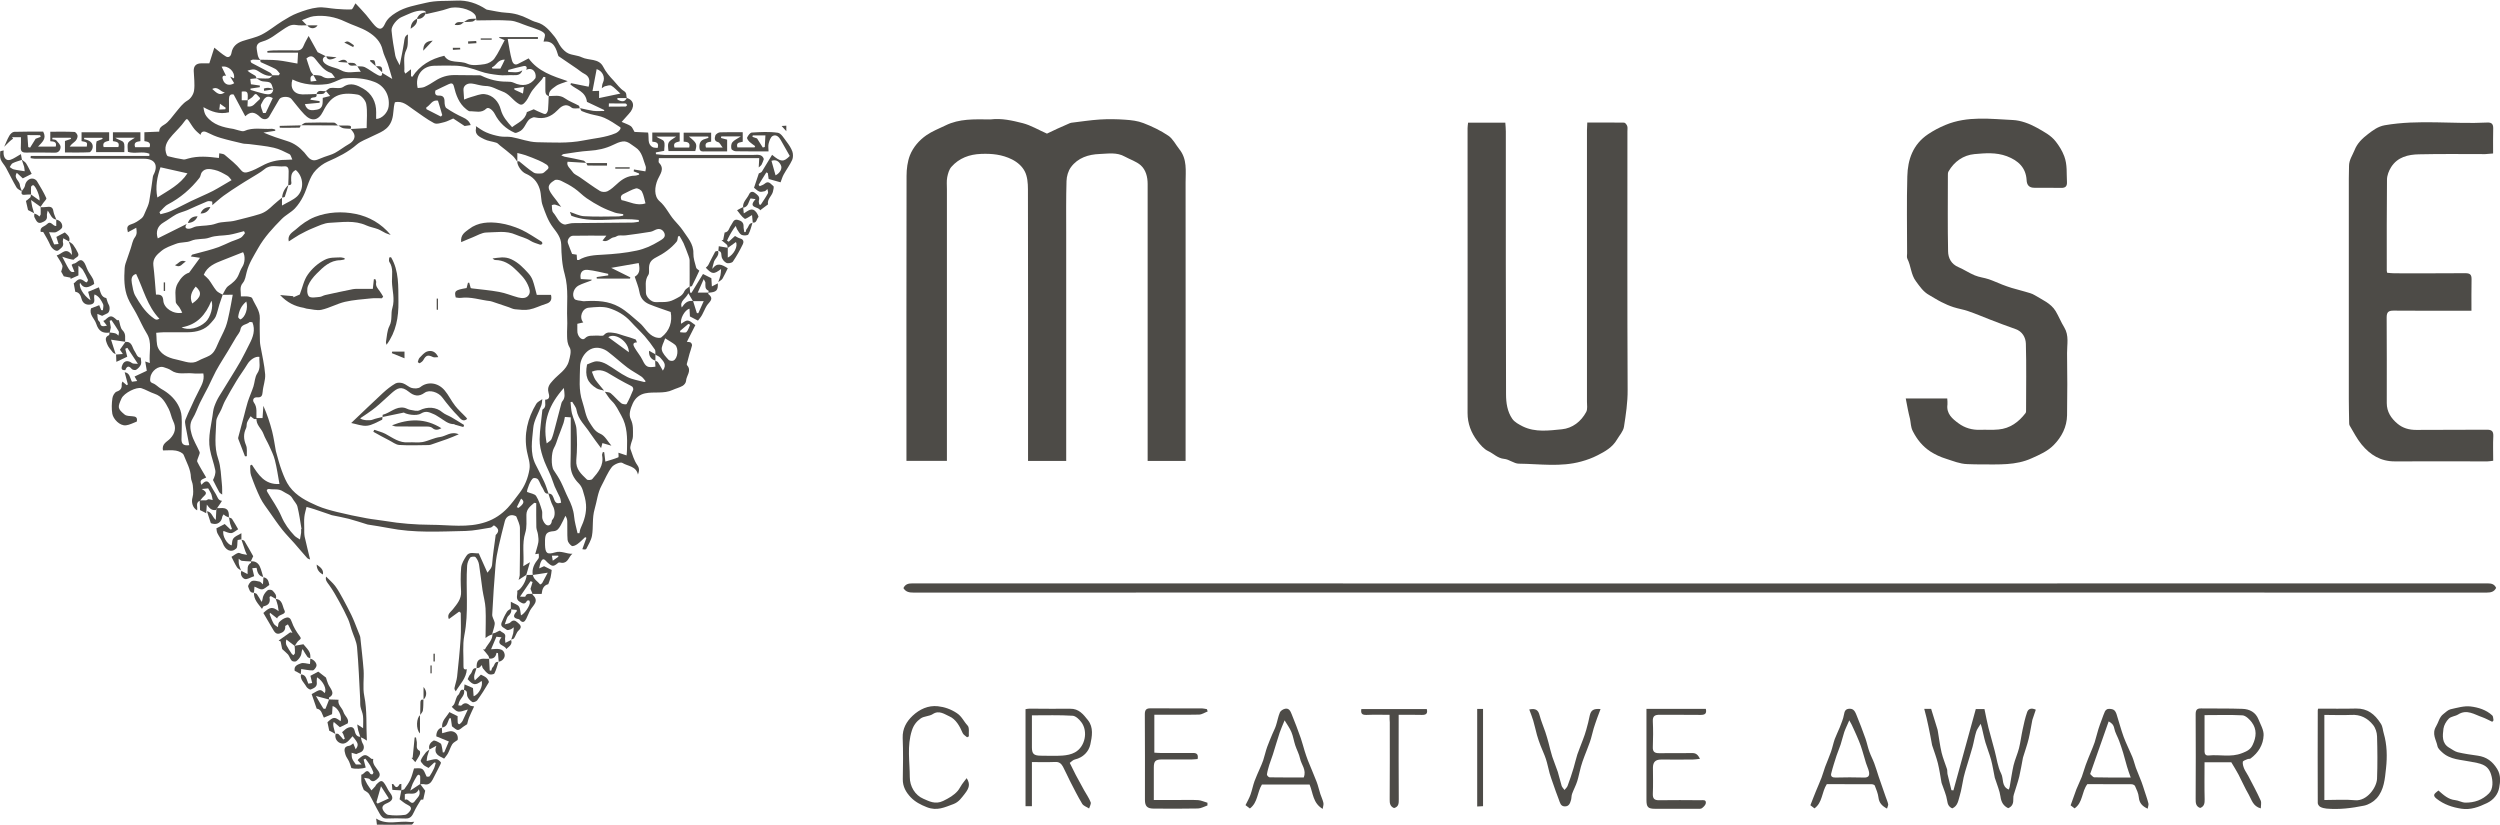 <svg xmlns="http://www.w3.org/2000/svg" xmlns:xlink="http://www.w3.org/1999/xlink" id="Ebene_1" x="0px" y="0px" viewBox="0 0 2391.2 788.8" style="enable-background:new 0 0 2391.2 788.8;" xml:space="preserve"> <style type="text/css"> .st0{fill:#4D4B47;} </style> <g> <g> <path class="st0" d="M4,140.4c1.6-3.6,3-7.3,5-10.7c0.9-1.6,2.9-3.5,4.5-3.6c9.3-0.3,18.6-0.2,27.8-0.2c3.6,6.7-0.9,10-4.9,14.3 c5.6,0,11.2,0,16.9,0c1.3-4.5-1.7-4.9-5.2-5.1c0-2.9,0-5.6,0-9.1c7.7,0,15.4-0.2,23.1,0.2c1.1,0,2.9,2.3,3,3.7 c0.1,1.6-0.8,3.6-2,4.9c-1.6,1.7-3.8,2.8-5.5,5.4c5.4,0,10.8,0,16.3,0c0.6-4.1,0.6-4.1-5-5.2c0-2.7,0-5.5,0-8.5 c8.8,0,17.4,0,26.4,0c0,2.9,0,5.4,0,8.1c-2.8,0.9-6.8,1-5.3,6.1c4.7,0,9.5,0,14.1,0c1.7-5.1-2.3-5.1-5.2-5.7c0-2.9,0-5.5,0-8.5 c8.8,0,17.4,0,26.3,0c0,2.8,0,5.5,0,8.5c-2.8,0.6-6.8,0.5-5.1,5.8c4.5,0,9.1,0,13.9,0c1.5-4.6-1.6-5.3-5-5.8c0-2.7,0-5.4,0-8.5 c4.7-0.2,9.3-0.4,14.2-0.6c0.1-3.4,1.6-4.8,4.7-6.6c4.5-2.6,7.6-7.7,11.1-11.8c3.5-4.1,6.4-8.5,11.3-11.4c3-1.7,5.7-5.9,6.2-9.4 c0.9-6.2-0.1-12.6-0.3-18.9c-0.1-4.6,2.2-7.1,7-7.2c2.6-0.1,5.3,0,7.9,0c1.7-5.2,3.2-9.9,4.8-15c3.8,3,7.3,6.2,11.2,8.5 c2.5,1.4,4.7-0.3,5.2-3.5c1-6,5-9.4,10.5-11.3c6.2-2.1,12.7-3.3,18.4-6.2c6.9-3.5,13-8.7,19.6-12.8c4.7-2.9,9.6-5.9,14.7-7.8 c6.2-2.4,12.7-4.6,19.2-5.3c5.7-0.7,11.6,0.9,17.5,1.3c4.9,0.3,9.9,0.8,14.8,0.5c1.3-0.1,2.3-3.3,3.9-5.8 c3.4,3.6,6.9,7.3,10.2,11.1c2.9,3.4,5.4,7.1,8.4,10.3c4.1,4.2,7,3.8,9.4-1.4c2.3-5.2,6.1-8.2,10.8-11.1c8.9-5.6,18.7-7,28.6-9.4 c9.8-2.4,19.3-1.6,28.9-2.1c10.5-0.6,20.1,2.6,28.8,8.4c0.3,0.2,0.6,0.2,0.9,0.3c6.1,1,12.2,2.6,18.4,2.9 c7.4,0.4,14.2,2.4,20.7,5.7c2.6,1.3,5.3,2.7,8.2,3.4c7.9,2.1,12.5,8.2,17.3,14c2.4,2.9,3.7,6.7,6,9.7c1.9,2.4,4.3,4.9,7,6.1 c4,1.8,8.9,1.8,12.8,3.7c6.7,3.3,16.3,0.8,20.5,9c2.6,5.2,6.2,9.3,10.1,13.4c3.2,3.4,5.9,7.5,9.8,9.9c3.2,2,1.8,4.5,2.8,6.7 c-3,0-6.1,0-9.1,0c0,0.5,0.1,1,0.1,1.5c4.6,2.5,7.3,2,8.9-1.6c7.2,2.2,8,8.9,1.9,15.3c-2.1,2.3-4.2,4.6-6.8,7.6 c3.9,1.8,6.6,2.5,8.8,4.1c1.4,1,2.1,3.2,3.5,5.5c3.7,0.2,8.2,0.4,13,0.6c1.1,5-1.1,10.8,4.2,13.9c1.3,0.8,3.1,0.5,4.9,0.8 c1.6-5-1.4-5.7-5.1-6c0-2.8,0-5.6,0-8.7c8.7,0,17.3,0,26.2,0c0,2.8,0,5.4,0,8.4c-2.3,1-6.7,0.6-5,5.9c4.6,0,9.3,0,14.1,0 c1.4-4.8-1.8-5.4-5.3-5.6c0-3,0-5.6,0-8.6c8.8,0,17.3,0,26.3,0c0,2.7,0,5.4,0,8.6c-2.8,0.5-6.6,0.6-5,5.6c4.7,0,9.4,0,16,0 c-2-2.5-2.9-4.8-4.3-5.1c-4-1-3.4-4-2.7-6.3c0.4-1.4,2.9-3,4.4-3.1c7.1-0.3,14.3-0.1,21.8-0.1c0,3.1,0,5.9,0,9.1 c-2.4,0.8-6.7,0.2-5.1,5.4c5.4,0,10.9,0,16.4,0c0.2-0.4,0.4-0.8,0.6-1.2c-1.8-1.4-3.8-2.6-5.4-4.1c-1.1-1.1-2.7-3.2-2.3-4.1 c0.9-2,2.9-4.7,4.5-4.8c8.3-0.5,16.8-1,24.9,0.2c3.2,0.5,5.9,5.4,8.4,8.6c2.2,2.9,4.3,6,5.5,9.4c0.8,2.4,0.8,5.7-0.2,8 c-2.2,4.8-5.5,9.2-8.1,13.9c-1.3,2.3-2,5-3,7.5c-3.8-1.1-7.6-2.1-11.4-3.2c-0.3-2.1-0.5-3.9-0.8-5.6c-0.5-0.2-0.9-0.5-1.4-0.7 c-2.5,4-4.9,7.9-7.4,11.9c0.3,0.4,0.7,0.9,1,1.3c1.6-0.7,3.4-1.2,4.7-2.3c4-3.6,6.1,0.6,8.4,2.2c0.8,0.5,0,3.8-0.5,5.7 c-1.2,4-5.6,6.9-4.6,11.8c-2.4,1.8-4.9,3.7-7.6,5.7c-0.7-3.7-12.5-1.8-4.3-10.7c-1.9-0.3-3.4-0.5-4.8-0.7 c-2.1,3.5-2.1,8.3-7.2,8.9l0.1,0.1c-0.8-5.5,3.7-8.6,5.6-12.8c1.5-3.5,4.3-2.6,5.5-1.6c2.1,1.7,5.3,3.4,4,7.3 c-0.4,1.2,0.2,2.6,0.3,3.9c0.5,0.1,0.9,0.2,1.4,0.3c2.4-3.7,4.9-7.2,6.9-11c0.5-1-0.3-2.7-0.5-4.1c-0.8,0.7-1.6,1.8-2.6,2.1 c-1.7,0.4-3.7,0.9-5.2,0.3c-2-0.8-3.7-2.7-5-3.6c1.5-4.6,3.1-9.2,4.6-13.7c1-0.5,2.3-0.9,2.9-1.7c3.3-5.3,6.5-10.7,9.8-16.1 c8.4,7,11,7.1,16.9,1.1c-2.9-5.1-5.7-10.1-8.6-15.2c-1.7-3.1-4.5-5.7-7.8-3.9c-2,1.1-3.1,4.6-3.8,7.2c-0.6,2.2-0.1,4.8-0.1,7.5 c-11,0-21.2,0.1-31.3-0.1c-1.5,0-4-1.3-4.2-2.3c-0.5-2-0.3-4.9,0.9-6.3c1.7-2.1,4.6-3.3,8.1-5.6c-7,0-12.8,0-18.7,0 c-0.1,0.5-0.2,1-0.3,1.5c1.8,0.5,3.7,1,5.9,1.6c0,3.5,0,7,0,11.2c-7,0-13.8,0.1-20.6,0c-2.4,0-5.6,0.9-5.9-3.3 c-0.3-4.2,0.8-7.3,5.2-8.5c1.1-0.3,2.2-0.7,3.4-1.1c-0.1-0.4-0.1-0.9-0.2-1.3c-5.9,0-11.7,0-18.5,0c7.7,6.3,8,7.1,6.1,13.9 c-8.6,0-17.1,0-25.6,0c-1-8.5-1-8.5,7.3-13.8c-6.3,0-12.5,0-18.8,0c2.4,2.1,6.1,2.6,7.1,4.5c1.3,2.4,0.3,6,0.3,9.1 c-2.9,0.6-5.4,1-8,1.5c0,0.6,0.1,1.1,0.1,1.7c2.7,0.2,5.4,0.7,8.1,0.7c28.3,0,56.6,0,85,0c4,0,8.4-1.1,10.1,3.9 c-0.7,1.9-1.2,3.7-2.1,5.3c-0.6,1.1-1.9,1.9-2.8,2.8c0.2-2.9,0.3-5.8,0.5-8.9c-32.4,0-64,0-96,0c0,1.8-0.6,3.7,0.1,4.4 c5.9,5.8,0.8,11.3-1.2,16c-3,6.9-3.8,15.9,1.7,20.7c6.1,5.2,9,12.4,14.1,18.2c2.8,3.2,5.8,6.3,8.2,9.8c4.4,6.8,10.4,12.8,10.1,22 c-0.1,4.6,1.5,9.2,2.7,13.7c0.3,1.1,2,1.9,3,2.8c-2.3,4.9-4.5,9.8-7,14.6c-0.2,0.5-1.5,0.5-2.3,0.7c0-8.3,0.1-16.6,0-25 c0-1.4-0.5-2.9-1-4.3c-1.5-4.1-3.1-8.3-4.8-12.3c-1.1-2.4-2.6-4.6-3.9-6.9c-0.5,0.2-1,0.4-1.4,0.5c-0.4,1.7-0.3,3.8-1.3,5 c-5.4,6.5-12.4,11.4-19.8,15.1c-4.4,2.3-6.3,4.8-6.6,9.3c-0.2,2.5,0.5,5.6-0.7,7.4c-3.7,5.4-2.1,11.2-2.3,16.8 c-0.1,4.2,5.2,9.4,9.4,9.2c5.8-0.2,11.5,0.7,17.3-2.3c4.2-2.2,8.2-3.5,10.2-8.3c0.8-1.8,3.2-3,4.9-4.4c0.2,2,0.4,3.9,0.5,5.9 c0.4,0.1,0.9,0.1,1.3,0.2c3.7-6.1,7.4-12.2,11-18c3,1.5,5.3,2.7,8,4c0.2,2.4,0.3,5.1,0.5,7.9c2.3-1.2,4-2.1,5.8-3l-0.1-0.1 c0.3,7-1.3,8.6-9,9.1c0-0.6,0.3-1.8,0.1-1.9c-3.8-1.6-2.9-4.8-3-7.7c0-0.8-0.7-1.5-1.6-3.4c-2.1,4.7-3.8,8.5-5.7,12.9 c4.4,0,7.3,0,10.3,0c-0.1,0.5-0.4,1.3-0.2,1.4c6.3,4.8,0.5,7.7-1.6,11.3c-1.7,2.8-2.8,5.9-4.4,8.7c-1.1,2-2.6,3.7-3.9,5.4 c-2.5-1.3-4.7-2.5-7.7-4c-0.1-1.9-0.3-4.6-0.4-7.4c-4.6,1.1-9.4,10.1-7.9,14.4c6.1-4.3,6.3-4.3,13.5,1.3c-2.6,5.2-5.3,10.4-8.1,16 c1.4,0.2,2.8,0.1,3.7,0.7c0.7,0.5,1.4,2,1.2,2.8c-0.6,2.7-1.6,5.3-2.4,8c-0.7,2.5-1.4,5-2,7.5c-0.3,1.1-0.9,2.7-0.4,3.3 c4.9,5.4-0.7,10.1-0.9,15.1c-0.1,1.7-1.7,3.8-3.3,4.7c-3,1.7-6.4,2.5-9.5,3.9c-8.5,4-17.9,1.4-26.5,3.3c-4.7,1-9.2,4.1-11.7,9.7 c-2.3,5.1-4,10.6-1.9,15c2.7,5.5,2.1,10.8,2.1,16.3c0,2.6-1.4,5.2-2,7.8c-0.3,1.4-0.8,3.1-0.4,4.4c1.9,5.3,3.4,10.9,6.6,15.4 c2.3,3.3,1.8,5.7,0.6,9.1c-1.7-8.2-9.8-8-14.9-11.2c-1.9-1.2-8.1,1.4-10.1,4c-4.1,5.3-6.6,11.8-9.8,17.7c-3.8,7-4.4,14.9-6.6,22.3 c-2.6,8.8-1.1,17.4-2.6,25.8c-0.8,4.3-3.4,8.4-5.4,12.4c-0.3,0.7-1.8,0.8-3.8,0.3c1.3-3.6,2.6-7.2,3.9-10.8 c-0.4-0.2-0.8-0.5-1.2-0.7c-2.5,2.3-4.8,4.8-7.5,6.7c-1.5,1.1-4.2,2.3-5.3,1.7c-1.8-1.2-3.8-3.6-4-5.7c-0.5-5.8-0.1-11.6-0.3-17.5 c0-1.9-0.5-3.7-1.8-5.6c-1.5,3-2.8,6.2-4.5,9.1c-1.5,2.6-3,5.3-6.7,5.6c-6.5,0.5-8.1,2.3-8.3,8.6c0,1.5,0,3,0,4.5 c0.3,7.9,1.8,9.6,9.6,7.2c6-1.9,10.9,1.6,16.6,1.3c-3.6,2.8-4,8.9-10,8.7c-1.2-0.1-2.8-0.7-3.5-0.1c-4.6,3.9-5.7,3.9-10.4-0.3 c-2-1.8-4.1-5.7-6.4-0.2c-0.8,1.9-1,3.9-1.5,5.9c1.5-0.7,3-1.3,4.7-2.1c1.9,0.9,4.3,2.1,7.3,3.6c-0.3,2.2-0.5,4.8-1.1,7.3 c-0.5,2.1-1.5,4.2-2.2,6.3c-4.4,1.1-5.8,4.5-6.3,9.3c-2.9,0-5.8,0-8.7,0c-0.7-1.6-1.4-3.2-2-4.8c0.6-2,1.3-4.3,2-6.6 c-0.6-0.3-1.3-0.5-1.9-0.8c-3.2,4.7-6.4,9.4-10.1,14.8c2.2,0,5,0.4,5.1-0.1c1.3-4,4.7-1.9,7-2.7c0,0.3-0.2,0.8-0.1,1 c6.8,6.1,0.4,10.1-2.2,14.7c-1.5,2.7-2.5,5.7-3.9,8.4c-1.4,2.7-3.2,4.3-5.9,1.3c-0.3-0.4-0.6-0.9-1-1c-6.5-1-5.4-4-2.1-7.6 c0.1-0.2-0.1-0.6-0.1-1.3c-1.8-0.2-3.7-0.3-5.7-0.5l0.1,0.1c0-1.9,0-3.8,0-7.4c3.5,2,6.5,2.7,7.7,4.5c1.5,2.3,1.4,5.6,2,8.5 c3.4-1.3,9-9.6,8.5-12.7c-0.1-0.6-0.5-1.6-0.8-1.6c-0.7-0.1-1.9,0.1-2.1,0.6c-1.9,3.7-4.2,2.3-6.7,0.8c-4.8-2.7-1.7-7.1-2.5-10.6 c3.6-0.9,9-9.8,9-15.1c2,0,4-0.1,6-0.1c0.6,4.3,4.6,6.1,6.9,9.2c0,0,1.6-0.7,2-1.4c1.8-3.2,3.5-6.4,5.3-9.9 c-5.1,0.8-9.7,1.5-14.3,2.2c-1.1-6.2,1.7-11.1,5.4-15.7c0.8-1,0.3-3.1,0.3-4.7c-1.1,0.2-2.3,0.3-3.4,0.5c1-3.8,2.3-7.5,3-11.3 c0.4-2.4,0-4.9-0.3-7.4c-0.3-2.4-1.5-4.7-1.6-7c-0.2-7.7-0.1-15.4-0.1-23.1c-0.6-0.1-1.2-0.2-1.9-0.3c-3.5,3.1-7.4,5.7-7.5,11.4 c-0.1,5.8,0.6,12-1.1,17.3c-3.3,10.5-0.9,20.8-1.9,31.9c2.8-1.7,4.6-2.8,6.4-3.8c-1.2,4-2.4,8.1-3.5,12.1 c-2.5,1.6-4.9,3.2-7.4,4.8c0.4-1.4,1-2.9,1.1-4.3c0.2-15.1,0.4-30.3,0.2-45.4c-0.1-3.5-2-7.1-3.3-10.6c-0.2-0.6-1.2-1-1.9-1.2 c-4-1.4-8,0.8-9.2,5.2c-2.1,8.2-4.2,16.3-6,24.5c-1.3,5.7-2.4,11.5-2.9,17.3c-1.3,15.9-2.4,31.8-3.2,47.7 c-0.1,2.4,1.7,4.9,2.3,7.4c0.3,1.5-0.1,3.1-0.5,4.7c-0.6,2.4-1.3,4.7-2,7c0,0,0.1-0.1,0.1-0.1c-1,0.4-2.1,0.7-3.1,1.2 c-1.1,0.6-2.1,1.4-3.2,2.2c0-9.5,0.5-19,0-28.4c-0.3-5.9-2-11.6-2.9-17.5c-1.2-8.1-2-16.2-3.3-24.3c-0.4-2.6-1.7-5.3-3.4-7.2 c-0.7-0.8-4.4-0.5-5.1,0.5c-1.6,2.1-2.7,5-2.9,7.6c-1.5,22.2,1.8,44.6-2.7,66.9c-1.8,9.3-0.6,19.2-0.8,28.9c0,2.2,0.1,4.2,3.2,3.3 c-0.4,8.6-6.5,14.3-10.6,21.2c-0.8-1.1-1.4-2.2-1.2-3.2c0.7-3.6,2.1-7.2,2.5-10.8c1.3-12.2,2.6-24.5,3.4-36.8 c0.5-8.1,0.1-16.2,0.1-24.3c-0.5-0.4-1-0.8-1.5-1.2c-3.3,2.4-6.5,4.7-9.9,7.2c-2-4.7,1.7-6.6,3.8-9.3c4-5.1,8.3-9.8,7.9-17.1 c-0.4-7.6-0.6-15.4,0.1-23c0.4-3.7,2.7-7.5,4.8-10.8c2.9-4.8,7.8-2.4,12-2.7c2.7,6.1,5.3,11.9,8.3,18.5c2-2.6,4.2-4.3,4.5-8 c0.7-9.1,2.1-18.1,3.3-27.1c0-0.3,0-0.8,0.2-1c4.3-4.1,1.9-6.8-1.8-9.2c-1.1,0.8-2.1,2-3.2,2.2c-7.9,1.2-15.8,3-23.7,3.2 c-24.6,0.5-49.3,2.1-73.8-2.8c-6.5-1.3-13.1-2.2-19.7-3.3c-0.2,0-0.3-0.1-0.5-0.1c-5.9-1.8-11.8-3.8-17.8-5.4 c-5.4-1.4-10.9-2.3-16.4-3.5c-0.6-0.1-1.2-0.5-1.9-0.7c-4.9-1.7-9.8-3.4-14.7-5c-2-0.7-4.1-1.2-7.5-2.2c-0.7,3.1-1.8,6.3-2.1,9.6 c-0.4,3.6-0.1,7.3-0.1,11c0,2.6-0.1,5.4,0.4,7.9c1.6,7.3,3.5,14.6,5.2,21.8c-1-0.5-2.2-0.7-2.8-1.4c-4.2-4.7-8.2-9.5-12.3-14.2 c-3.8-4.3-7.9-8.4-11.5-12.9c-4.2-5.3-8.1-11-12-16.6c-3.1-4.5-6.6-8.8-9-13.7c-3.4-7-6.3-14.3-8.9-21.7c-1-2.9-0.6-6.2-0.8-9.4 c0.5-0.3,1-0.5,1.6-0.8c6.2,9.4,12,19.3,26.4,18.5c-1.5-8.1-2.5-15.6-4.4-22.9c-1.2-4.8-3.5-9.3-5.5-13.8c-1.7-3.8-4-7.3-5.4-11.2 c-1.8-5.2-7.5-8.8-6.6-15.2c1.8,0,3.6,0,5.7,0c0.3-4,0.5-7.9,0.8-11.7c3.6,8.2,6.3,16.3,8.4,24.5c1.5,6.1,2.4,12.3,3.5,18.5 c0,0.2,0,0.3,0.1,0.5c1.8,6.2,3.3,12.5,5.6,18.6c2,5.3,4.1,10.7,7.4,15.2c6.7,9.1,16.6,14,26.7,18.4c6,2.6,12.5,4.3,18.9,5.9 c9.4,2.3,18.8,4.3,28.3,6c5.9,1.1,11.9,1.6,17.8,2.6c14.2,2.4,28.8,3.5,43.3,3.6c17.7,0,35.5,3.3,53-2.7 c8.2-2.8,14.9-7.4,20.7-13.5c4-4.3,7.4-9.1,11-13.8c5.3-6.8,8.4-14.6,9.8-23c1-5.9-1.3-11.5-2.4-17.2c-3.1-16.2,0.5-31.6,9-45.6 c1.2-1.9,3.8-2.9,5.7-4.4c-0.3,2.1-0.3,4.3-1,6.2c-2.6,7.2-7.1,14.2-7.7,21.6c-1,11.5-3.4,23.5,2.3,34.8 c2.8,5.5,5.6,10.9,8.2,16.5c1.7,3.6,2.8,7.5,4.2,11.3c-4.2,0.6-4.3-3.4-5.8-5.5c-1.8-2.4-2.5-5.6-4.3-8.1c-0.7-1-3.1-1.6-4.4-1.2 c-2.6,0.9-6.5,11.4-6.1,13.2c3.4,1.4,7.4,1.8,8.7,3.9c2.6,4.1,4.1,9,5.5,13.7c0.8,2.6-0.2,5.8,0.6,8.4c0.7,2.2,2.3,5.1,4.3,5.8 c2.5,0.9,4.4-1.2,4.6-4.2c0-0.5,0.6-1.1,1-1.6c2.5-3,2-9,0.1-12.4c-2-3.7-3-8-4.4-12c4.1-0.3,4.7,3.6,5.6,5.8 c1.4,3.6,3.2,3.9,6.6,2.9c-0.4-1.8-0.5-3.5-1.1-4.9c-1.6-3.6-3.6-7.1-5.1-10.7c-1.3-3.1-2.2-6.5-3.5-9.6 c-2.6-6.3-5.9-12.3-7.9-18.8c-1.7-5.3-3.1-11.1-3-16.6c0.2-9.2,1.7-18.4,2.6-27.7c0-0.3,0.1-0.8,0.3-0.9c3.8-2.3,2.2-6.1,2.4-9.3 c5.4-0.2,3.7-4.7,3.2-6.9c-1.3-5.2,1.1-8.1,4.3-11.6c5.2-5.9,12.8-10,15.1-18.1c1.2-4.3,2.8-10.2,0.9-13.3 c-2.3-3.8-2.4-7.2-2.5-10.9c-0.2-5.5,0.4-11,0.1-16.5c-0.6-14.3,1.6-28.5-2.4-42.8c-2.6-9-3.1-18.7-3.3-28.2 c-0.2-7-4.4-11.8-7.8-16.4c-5-6.6-7.4-14-10-21.2c-1.8-4.8-1.1-10.3-2.8-15.7c-2.4-7.5-6.8-11.8-13.5-14.7 c-3.7-1.6-7.9-7.3-8-11.5c0.6-0.1,1.5-0.5,1.9-0.2c4.6,3.6,8.9,7.6,13.8,10.7c2.1,1.3,5.4,1,8,0.8c1.4-0.1,2.7-1.6,3.9-2.6 c1-0.8,2.3-1.9,2.3-2.9c0.1-1-1-2.4-2-3c-2.3-1.5-4.8-2.8-7.3-3.9c-4.2-1.8-8.4-3.5-12.7-5c-2.3-0.8-4.7-1.3-7.8-2.1 c0,2.7,0,5.6,0,8.4c-1.5-2-2.8-4.3-4.7-5.9c-3.8-3.4-7.8-6.4-11.8-9.6c-1.2-0.9-2.2-2.3-3.5-2.7c-3.9-1.3-8.2-1.6-11.7-3.4 c-4-2.1-9.4-4-7.8-10.6c0.1-0.6-0.1-1.3-0.2-1.9c3.3,2.1,6.4,4.5,10,6c4.1,1.8,8.6,3,13,3.8c3.7,0.7,7.7,0,11.4,0.7 c8.1,1.5,16,4.7,24.1,4.9c14.8,0.2,29.5,1.3,44.5-1.7c10.3-2.1,20.8-2.7,30.7-6.9c3-1.3,5.9-4.8,4.3-5.8c-4.8-3.2-9.7-6.5-15-8.9 c-4.1-1.9-8.9-2.4-13.3-3.6c-2.9-0.8-5.7-1.7-8.4-2.9c-0.8-0.4-1.1-1.8-1.6-2.8c4.2,0.9,8.4,2,12.6,2.6c3.5,0.4,7.1,0.1,10.6,0.1 c-0.1-0.3-0.2-0.7-0.3-1c-5.7-2.7-11.4-5.4-16.3-7.7c-1.2-10.1-10.2-11.7-15.8-16.6c0.2-0.4,0.3-0.9,0.5-1.3 c5.7,1.1,11.4,2.3,16.9,3.4c1.6-6.1,0.7-9.9-4.2-12.4c-2.4-1.2-4.5-3.1-6.8-4.7c-5.7-3.9-11.5-7.8-17.9-12.2 c-2.2-6.7-4-15.1-14.2-13.8c0.5-2.9,1.9-5.6,1.1-7.3c-0.9-1.8-3.6-3-5.8-3.9c-3.4-1.5-7.1-2.6-10.6-3.8 c-5.5-1.8-10.9-4.7-16.5-5.1c-10.8-0.8-21.6-0.2-32.5-0.2c-0.3-1.8-0.1-3.9-1.1-5.2c-4.4-6-18.4-8.8-25.4-6.3 c-7,2.5-14.4,3.7-21.6,5.5c0.3-2.7-1.1-3.3-3.6-3.4c-7.3-0.1-13.3,3.5-19.8,6.2c-4.2,1.7-10.1,8.6-9.6,13c0.8,8.1,2.1,16.1,3.6,24 c0.6,2.9,2.5,5.5,4.2,9.1c1.5-7.9,3.1-14.8,4.1-21.7c0.5-3.2,0.4-6.2,3.8-7.8c-0.4,4.9,0.5,10.5-1.5,14.6 c-3.5,6.9-1.5,13.8-2,20.6c0,0.7,0.6,1.5,1,2.3c2-1.6,3.7-2.9,5.4-4.2c0,2.2,0,4.4,0,6.7c0.4,0.2,0.9,0.4,1.3,0.5 c7.2-11,17.7-17.1,30.5-20.1c4.8,8,14.6,4.2,22,7.6c4.7,2.2,11.2,1.2,16.8,0.4c3.3-0.5,7.3-2.7,9.2-5.4c3.9-5.4,6.5-11.6,9.8-17.5 c-2.2-1-3.8-1.6-5.3-2.3c0.1-0.2,0.2-0.5,0.3-0.7c12.3,0,24.6,0,36.8,0c0,0.6,0,1.2,0,1.8c-9.5,0-19,0-28.9,0 c1.4,7.4,2.2,14,4,20.3c0.4,1.5,1.8,5.5,5.6,3.7c3.4-1.6,6.7-3.5,10.4-5.4c9,12.5,23.1,17,37.4,21.8c-4.4,1.8-8.6,2.6-11.6,4.9 c-2.9,2.2-7,4.4-6.3,9.4c-3.5-0.8-3.5-3.6-3.5-6.3c0-4,0-7.9,0-11.9c-0.6-0.1-1.2-0.1-1.8-0.2c-0.5,0.8-0.9,1.6-1.4,2.3 c-3.8,4.6-8.5,8.7-11.2,13.8c-1.7,3.2-3,6.3-5.7,8.9c-2.5,2.5-4.1,1.7-6.7-0.1c-4.9-3.4-8-8.8-14.4-11c-5.4-1.9-10.3-5.3-16.4-5.2 c-1.5,0-2.9-0.4-4.4-0.6c-3.6-0.6-7.3-2.1-10.7-1.7c-2.7,0.3-5.9,2.3-5.6,6.3c0.2,2.6,0.4,5.2,0.6,9c2.7-1,4.6-1.9,6.6-2.4 c4.4-1.1,8.9-3.3,13.1-2.8c8.2,1,13.4,7.4,15.3,14.5c1.9,7.2,6.2,11.9,10.9,17.1c5.5-4.3,12.6-6.7,14.1-14.4 c2.3-0.9,4.6-1.8,6.6-2.7c2.3,1.1,4.5,2.3,6.9,3.2c1.5,0.6,3.5,1.7,4.6,1.2c1.2-0.6,2.1-2.8,2.2-4.3c0.4-4.2,0.4-8.5,0.6-12.7 c5.2,0,10.5-1.5,15.5,2.1c4.1,2.9,8.9,4.6,13.3,7c0.6,0.3,0.6,1.7,0.9,2.6c-2.6-0.2-6.1,0.7-7.8-0.7c-6.1-5-10.5-0.6-13.9,2.9 c-6,6.1-12.6,8.3-20.8,6.5c-0.6-0.1-1.4-0.3-2-0.1c-1.4,0.6-3,1.2-4.1,2.3c-3.4,3.6-4.4,9.2-9.4,11.4c-1.3,0.6-3,1.5-4.1,1.1 c-8.5-3.7-15-9.8-19.2-18.1c-1.9-3.7-6-7-8-5.1c-4.8,4.8-10.5,2.4-15.8,2.6c-1.1,0-2.3-1.1-3.4-1.9c-7.1-5.6-9.9-13.7-11.9-22 c-0.8-3.2-2.5-3.1-4.8-2.1c-4.2,1.9-8.4,4-12.9,6.2c-0.5,2.5-0.4,5,3.5,4.8c4.3-0.1,5.3,2.2,5.3,6c0,2,0.4,5.1,1.8,6 c5,3.4,10.4,6.4,15.9,8.9c3.6,1.6,6,3.7,7.3,7.3c-2,0.3-3.9,0.6-5.8,0.9c-3.7-2.4-7.7-5.1-10.9-7.2c-3.1,1.3-5.6,2.7-8.2,3.4 c-3.4,0.8-7.6,2.4-10.2,1c-6.9-3.6-13.2-8.6-19.7-13c-5.4-3.6-10.1-8.7-17.7-6.9c-1.7,5.4-1,11-2.8,16.6 c-3.3,10.3-11.7,12.2-19.3,16.1c-4.8,2.5-10.2,4.2-14.2,7.6c-8.4,7.4-18.1,12.1-28.1,16.5c-4,1.8-7.9,4.7-11,7.9 c-6.8,6.9-8,16.9-12.3,25.2c-2.1,4.2-4.8,8.3-8,11.7c-3.7,3.8-8.9,6.3-12.6,10.1c-8.4,8.5-16.5,17.2-22.5,27.8 c-4.2,7.5-8.9,14.5-11,23c-0.9,3.5-1.4,7.6-3.6,10.2c-3.6,4.2-1.7,8.2-1.9,13c2.6,0,4.8-0.2,6.9,0.1c1.4,0.2,3.5,0.6,3.9,1.6 c2.6,6.3,7.5,11.7,7.3,19.2c-0.3,7.3,0,14.7,0.1,22c0,1.5,0.3,3,0.5,4.4c1.6,9.1,3.8,18.1,4.5,27.2c0.4,5.5-2,11.2-2.4,16.8 c-0.3,3.8-1.3,5.5-5.2,5.2c-3.9-0.3-4.6,3-3.2,4.9c3.7,5,2,10.5,2.6,15.8c-0.8,0-1.8,0.3-2.4,0c-1.2-0.7-2.2-1.7-3.3-2.6 c-1.2,2-2.6,3.9-3.4,6c-0.6,1.6-0.2,3.8-0.9,5.3c-2.7,5.5-2.5,10.7-0.1,16.4c1.3,3.1,0.6,7,0.8,10.5c-0.6,0-1.2,0.1-1.8,0.1 c-2.2-5.5-4.3-11-6.4-16.6c-0.3-0.7,0-1.7,0.2-2.4c1.8-6.8,3.6-13.5,5.4-20.2c1.2-4.3,2.1-8.7,3.5-13c1.6-4.9,3.8-9.7,5.4-14.6 c1.3-4.1,1.3-9,3.6-12.4c3.7-5.4,1.7-10.6,2.1-15.9c-4-0.7-9,2.8-11.5,7c-3.3,5.5-7.2,10.6-10.5,16.1c-3.8,6.2-7.4,12.6-10.9,19 c-1.4,2.6-2.3,5.4-3.5,8.1c-1.7,3.9-4.9,7.8-4.9,11.8c-0.3,11.9-2.3,23.8,1.9,35.7c2.6,7.5,2.6,16,3.5,24c0.4,3.3,0.2,6.6,0.3,10 c-1-0.7-2.2-1.3-2.8-2.3c-2.1-3.8-4-7.7-6-11.6c1.5-3,2.7-6.3,2.2-9.3c-1.3-6.7-3.9-13.2-5.1-19.9c-2.3-12.3,1.6-24.2,3-36.2 c0.4-3.5,1.9-7,3.4-10.3c1.4-3,3.3-5.8,5-8.6c2.7-4.4,5.5-8.8,8.2-13.3c3.3-5.4,6.7-10.8,9.8-16.3c3-5.3,5.6-10.9,8.4-16.3 c3.4-6.5,5.8-13.2,2.8-20.7c-0.9,0-2.3-0.5-2.8-0.1c-2.7,2.6-7.9,1.8-8.7,7.2c-0.4,2.5-2.6,4.8-4,7.1c-2.6,4.4-5.2,8.8-7.8,13.2 c-1.6,2.7-3.4,5.4-5,8.1c-2.2,3.7-4.6,7.4-6.6,11.2c-2.6,4.9-4.8,10-7.3,15c-2.6,5.2-5.5,10.2-8,15.4c-2.4,5-4.1,10.4-7,15.1 c-3.1,4.9-2.3,10.1-1,14.6c1.6,6,5.2,11.5,7.7,17.3c0.5,1.1-0.6,2.9-1,4.3c-0.5,1.7-1.8,3.9-1.2,5.1c2.5,5.1,5.5,9.8,8.5,15 c-2.6,1.6-7.3,1.7-4.5,7c3-3.6,5.9-5.1,8.5,0c1.6,3.1,3.5,6,5.3,9c1.5,2.5,2,6,5.8,6.3c-0.5,0.8-1,1.7-1.6,2.5 c-1.5,2.1-2.9,4.3-4.4,6.4l0.1-0.1c-4.2,0.6-6.2-1.9-8.6-5.2c-0.2,2.8-0.4,5.6-0.6,8.4l0.1-0.1c-1-0.5-2-1.1-3.1-1.6 c-1-0.5-1.9-1-2.9-1.4c-0.1-3.1-0.2-6.2-0.3-9.3c2.1,0,4.1,0,6.2-0.1c0.8-0.1,1.5-1,2.3-1c1.3,0,2.6,0.5,3.9,0.8 c-0.4-1.8-0.6-3.7-1.2-5.4c-0.7-1.9-1.9-3.5-3.1-5.8c-1.2,0.1-2.8,0.3-6.2,0.6c7.5,4,2.6,5.9,0.8,8.2c-0.8,1-1.6,1.9-2.4,2.9 c-4.7,2-2,6.2-2.8,9.3c-4.4-2.4-5.7-7.9-4.4-12.3c1.1-3.6,0.6-7.7,0.3-11.6c-0.2-2.5-1.7-5-1.8-7.5c-0.2-7.9-4.2-14.5-6.9-21.5 c-0.8-2.1-4.7-3.7-7.4-4.2c-4-0.7-8.2-0.2-12.4-0.2c-1.5-6.5,4.1-8.3,6.9-11.4c4.8-5.1,5.9-10.5,2.8-16.7 c-1.8-3.7-2.4-8.1-4.3-11.7c-3.1-5.9-6.2-12-13.5-14.4c-4.3-1.4-8.2-3.9-12.5-5.3c-4.6-1.5-16.6,4.4-19.1,9.8 c-3.8,8.4-3.9,9.7,3,15.4c1.7,1.4,4.8,1.4,7.3,1.6c3.3,0.2,5.2,1.1,4.3,5.1c-3.3,1.2-6.8,3.2-10.4,3.6c-5.9,0.6-12.1-6-13-11.1 c-0.8-4.9-0.6-10,0.1-14.9c0.3-2.3,2.2-5.7,4.2-6.3c4.2-1.4,5-3.8,4.7-7.5c0-0.5,0.4-1.1,0.7-2.1c1.6,1.4,2.8,2.4,4.1,3.5 c0.4-0.2,0.8-0.5,1.1-0.7c-1-3.9-2-7.8-3.1-11.8c0,0-0.1,0.1-0.1,0.1c5.2,0.6,5.1,5.5,7.1,9.1c1.5-0.2,3-0.4,5-0.7 c-1.1-1.9-1.8-3-2.5-4.3c3.9-1.8,7.3-3.4,11.7-5.5c-0.4-2.5-1-5.7-1.5-8.9c1.2,0.4,2.4,0.8,4.4,1.5c-1.1-10.1,2.6-19.5-3-28.4 c-3.8-6.1-6.6-12.8-10-19.1c-2.6-4.9-5.9-9.5-8-14.6c-3.8-9.1-3.7-18.9-3.1-28.6c0.1-1.5,0.4-3,0.8-4.3c1.6-4.8,3.2-9.5,4.9-14.3 c1.3-3.7,1.8-7.8,4-10.8c2.4-3.2,1.9-5.8,1.4-9.3c-2.8,1.5-5.2,2.8-8,4.3c-1-4.1-1.1-6.3,3.1-7.6c3.7-1.1,7.2-3.4,10.2-5.9 c1.7-1.4,2.5-4.1,3.5-6.3c1.4-3.2,3-6.4,3.6-9.7c1.4-7.8,2.4-15.7,3.5-23.6c0.1-0.5,0.2-1,0.4-1.4c5.2-9.5,1.6-15.8-8.9-15.8 c-34.8,0-69.6,0-104.4,0c-1.4,0-2.7-0.4-4.1-0.6c0.1-0.7,0.1-1.4,0.2-2.1c37.8,0,75.6,0,113.4,0c0-0.7,0.1-1.4,0.1-2.1 c-6.5-2.7-13.9,0.4-20.6-1.8c0-3-0.8-6.1,0.2-8.5c0.8-1.9,3.7-3,6.5-5c-7,0-12.9,0-18.7,0c2.6,2.1,6.5,2.5,7.8,4.4 c1.5,2.3,0.6,6,0.8,9.4c-9.3,0-18,0-27,0c0-2.8-0.1-5.1,0-7.4c0-1.1,0.4-2.2,0.5-3c2.2-0.9,4-1.6,5.8-2.3c-0.2-0.3-0.3-0.6-0.5-1 c-5.7,0-11.5,0-17.2,0c0,0.4-0.1,0.9-0.1,1.3c1.2,0.3,2.5,0.5,3.6,1c3.3,1.4,5.3,3.9,4.5,7.5c-0.3,1.6-1.9,4-3.1,4 c-7.7,0.4-15.5,0.2-23.3,0.2c0-4.2,0-7.7,0-11c2.3-0.8,4.1-1.4,5.9-2c-0.2-0.4-0.3-0.7-0.5-1.1c-5.8,0-11.6,0-17.4,0 c0,0.5-0.1,1-0.1,1.5c1.3,0.3,3.1,0.2,3.8,1c1.7,1.9,4.1,4.2,4.1,6.3c0,2.4-1.3,5.6-5.5,5.5c-9.2-0.2-18.3-0.2-27.5-0.1 c-4,0.1-5.3-1.5-5-5.3c0.2-3.1,0.1-6.2,0.1-9.4c-3.3,0-5.9,0-8.5,0c0.3,0.5,0.7,0.9,1,1.4C10.4,133.9,7.2,137.1,4,140.4z M662.9,287.9c1.2,3.8,2.4,7.7,3.6,11.5c0,0.1,0.6,0.1,1.4,0.2c1.6-3.5,3.2-7.2,5.2-11.6c-4.4,0-7.4,0-10.3,0 c-1.3-2.2-2.6-4.4-4.4-7.5c-2.4,5.4-8.6,7.3-6.3,13.6C654.8,290.1,657.7,287.1,662.9,287.9z M236.8,96c0.6-8.3,0.1-9-5.6-8.4 c0,2.7,0,5.4,0,8.3c2.2,0,4,0,5.8,0c-0.1,1.9-0.2,3.8-0.3,5.9c5.4,1,7.2-3.1,10.2-5.5c2-1.6,2.6-2.3,0.7-3.8 c-1.4-1-2.6-4.7-5.2-0.8C241.1,93.6,238.7,94.6,236.8,96z M216.2,72.5c-4.4-0.9-3.5,2.5-2.8,4.2c1.7,4.6,6.4,5.6,10.6,2.9 c-1.3-2.2-2.6-4.3-3.9-6.4c1.2,0.6,2.4,1.1,3.7,1.8c1.3-6.3-5.4-12.6-11.8-11.2C213.5,66.8,214.8,69.7,216.2,72.5z M260.9,72 c1.9,0,3.9,0,5.8,0c0.3-0.5,0.7-1,1-1.6c-1.4-1.5-2.5-3.5-4.2-4.4c-4.5-2.4-9.3-4.3-14-6.5c-0.5-0.2-0.4-1.6-0.6-2.4 c5.6,0.2,11.3,0,16.9,0.6c6,0.6,12,2,18.7,3.1c0.2-4.2,0.4-6.9,0.6-10.4c-10.3,0-19.8,0-29.3,0c0-0.5,0-1.1-0.1-1.6 c2-0.2,4-0.6,6-0.6c7.5-0.1,15-0.1,22.4,0c3.8,0.1,5.4-2,6.6-5.1c1-2.6,2.5-4.9,4.5-8.7c3.5,6.4,6.2,11.2,8.6,15.5 c2.8,1.4,5.5,2.7,8.1,4l0.1-0.2c-3,0.7-3.9,3.2-2.7,5.3c1,1.8,3.4,3.1,5.4,4c3.7,1.6,7.9,2.2,11.3,4.1c6.2,3.6,12.3,1.3,19.1,1.6 c-1.5-2.5-2.5-4-3.4-5.5l-0.1,0.2c2.5,0.2,5.2-0.2,7.3,0.8c4.2,2.1,7.8,5.1,12,7.3c1.3,0.7,5,2.8,4.6-2c0,0-0.1,0.1-0.1,0.1 c2.9,1.7,5.8,3.5,9.8,5.9c-1.6-5.4-2.8-10-4.3-14.5c-1.5-4.4-3.9-8.6-4.9-13.1c-1.8-8.2-7.5-13.5-13.8-17.4 c-6.8-4.2-14.8-6.3-22-9.8c-9.6-4.6-19.7-6.4-30.1-5.2c-4,0.5-7.9,2.6-11.3,3.8c1.7,1.8,3.2,3.4,4.8,5l0.1-0.1 c-3.5-0.1-7.1,0.4-10.5-0.3c-5.3-1-9.1,2.2-12.7,4.5c-6.3,4-11.8,9.2-19.5,11.3c-2.9,0.8-6.3,2.4-5.4,7.5 c0.7,3.7,0.6,7.3,3.4,10.2c-2.3-0.2-4.6-0.4-7-0.4c-0.8,0-1.7,0.7-2.5,1c0.4,0.8,0.6,1.9,1.2,2.2c5.8,3.1,11.7,6.1,17.5,9.2 c1.1,0.6,1.8,1.9,2.7,2.9c-5.6,1.2-10.3-1.9-14.3-4.5c-3.8-2.4-6.4-1.2-9.9-0.2c2.3,2.1,5,3.3,7.4,4.8c0.7,0.4,0.8,1.6,1.3,2.5 c-1.9,0.2-3.8,0.4-6,0.6c0.2,2,0.4,3.5,0.6,5.1c3,0.4,5.7,0.8,8.5,1.2c0,0.5,0,1.1,0,1.6c-3,0.4-5.9,0.9-8.9,1.3 c0,0.4,0,0.9,0,1.3c4.5,1.3,9,2.8,13.6,3.8c3.7,0.8,7.4,0.9,8.2-4.3l0,0.1c-2.1-7.3-2.1-7.1-10.2-7.8c-2.1-0.2-4-2-6-3 c3.9,0.1,7.8,0.5,11.7,0.2C258.5,74.8,259.7,73,260.9,72z M573,86.9c0,1.8,0,3.6,0,6.9c7.1-1.5,13.6-2.8,20.4-4.3 c-3.5-3.1-5.8-5.9-8.7-7.6c-1.4-0.8-4,0.1-6,0.6c-1.1,0.3-2.1,1.3-3.1,1.9c0.3-1.8,0.3-3.8,1.1-5.3c2.5-5-0.3-11.2-6-13 c-1.3,6.9-2.6,13.7-4,21C569.4,87.1,571.2,87,573,86.9z M626.7,344.9c0.9,0.5,2.2,0.9,2.7,1.7c1.6,2.4,2.9,4.9,4.6,7.9 c4.3-6,0.2-9.1-2.3-12.2c-1.1-1.4-3.2-2.1-4.9-3.1c-0.1-1.6,0.4-3.6-0.4-4.8c-3-4.5-6.3-8.8-9.8-12.9c-4.3-4.8-9.1-9.2-13.4-14 c-5.7-6.3-13.1-10.4-20.8-12.8c-5.9-1.8-12.9-1-19.3-0.4c-6.3,0.6-9.5,9.2-5.2,14.1c-2,0.5-3.8,0.9-5.7,1.3c0,2.1,0,3.9,0,5.8 c0,0.8,0,1.7,0.1,2.5c0.8,4.8,4.9,8.1,7.2,5.6c3.2-3.4,6.9-2.2,10.4-2.6c2.6-0.3,6.5,0.9,7.7-0.5c3-3.5,6.3-2.4,9.5-2.1 c3.2,0.3,6.3,1.7,9.4,2.6c3.8,1.1,7.6,2.2,11.3,3.6c0.7,0.3,0.9,1.9,1.4,2.9c-4.8,0-3.4,3-2.1,5.2c2.3,4,5.4,7.5,7.4,11.6 c3.2,6.6,4.7,7.6,12.4,6.4C626.7,348.7,626.7,346.8,626.7,344.9z M299.7,71.7c2.9,0.4,6.4,0,8.6,1.5c4.2,2.7,7.9,1.3,12.2,1.1 c-1.7-1.9-2.6-4.1-4.1-4.6c-6.6-2.2-10.1-7.4-14.2-12.5c-1.6-2-4.1-5.6-9.1-1.3c1.2,3.6,2.4,7.7,3.9,11.8c0.6,1.5,1.9,2.8,2.9,4.2 c-3.5,0.6-3.1,3.1-2.7,6.1c2.1-0.2,3.9-0.5,5.6-0.7C301.5,75,300.6,73.4,299.7,71.7z M311.7,87c1.4-1,2.8-2.6,4.3-2.8 c4.1-0.6,9.3,1,12.2-1c7.3-5,13.8-1.5,19.1,1.5c8.2,4.7,12.7,12.8,12.5,22.9c-0.1,2.1,0,4.2,0,6.2c5.5-0.1,11.2-6.2,11.9-11.8 c1.4-10.6-4-20.1-13.7-23.7c-9.1-3.5-18.7-4.1-28.4-3.4c-0.8,0.1-1.7,0.1-2.5,0.4c-4.9,1.8-9.7,4.6-14.7,5.2 c-11.1,1.3-22.3,0.7-32.7-4.5c-2.6,8.3,1.4,14.1,9.5,14.3c4.5,0.1,9-0.3,13.5-0.4c1.2,5.4-5.2,1.4-5.8,5.5 c2.9,0.4,5.8,0.9,8.8,1.3c0,0.5,0,1.1,0,1.6c-4.7,0.4-9.3,0.8-14.1,1.3c2.1,7,7.1,6,11.4,5.3c6.6-1.1,5.5-6.8,5.7-11.3 c2.3-0.6,4-1,7.1-1.8C314.1,89.7,312.9,88.4,311.7,87z M536.8,197.9c-2-0.8-3.9-1.7-5.9-2.2c-1-0.2-3.2,0.4-3.1,0.5 c0.3,2.4-0.1,5.5,1.3,7.1c3.8,4.2,5.4,10.9,11.5,11.5c3-0.6,5.3-1.4,7.7-1.4c18.7-0.2,37.3-0.3,56-0.5c2.3,0,4.5-0.5,6.8-0.8 c0-0.6-0.1-1.1-0.1-1.7c-2.2-0.2-4.4-0.5-6.6-0.6c-19.3-1.1-39,3.8-57.9-3.4c-0.5-1.2-0.9-2.5-1.4-3.7c4.5,1.4,9,3.9,13.6,4.1 c10.8,0.6,21.6,0.3,32.4,0.2c1.7,0,3.4-0.5,5-0.8c0-0.5,0-0.9,0-1.4c-2.7-0.5-5.4-0.6-7.9-1.4c-4.6-1.6-9.1-3.4-13.4-5.6 c-4.7-2.4-9.3-5.2-13.7-8.2c-4.1-2.8-7.5-6.6-11.6-9.4c-4-2.8-8.3-5.1-12.7-7.2c-1.8-0.9-4.8-1.5-6.2-0.7c-3.2,2-7.2,4.7-5.3,9.2 c1.7,4.1,5,7.5,7.6,11.1C534.1,194.5,535.5,196.2,536.8,197.9z M499.6,67.3c-1.4,4.3-4.7,4.8-8.6,4.6c-4.6-0.2-9.4,0.5-14-0.1 c-5.9-0.7-12-1.5-17.5-3.5c-8.1-2.9-16.2-5.4-24.9-5.5c-6.5-0.1-13-0.1-19.5,0.1c-11.3,0.3-18.4,9.7-15.6,21.3 c2.2-0.3,4.7-0.2,6.6-1.1c3.5-1.6,6.8-3.6,10-5.7c5.8-3.8,12-5.7,18.9-5.6c7.2,0.1,14.3,0.1,21.5,0.2c1.3,0,2.8-0.2,3.9,0.4 c7.8,3.8,15.9,5.8,24.6,5.7c2.1,0,4.4,0.1,6.3,1c8.3,4,15.9,2.5,20.6-4c0.9-1.3,0.5-4.4-0.4-6c-1.7-3.2-4.8-3.9-8.2-2.3 c1.2-2.6,0.1-4.1-2.5-3.6c-4.9,1-9.7,2.4-14.6,3.7c-0.1,0-0.1,0.6-0.2,1.9C490.6,68.8,495.2,70.2,499.6,67.3z M191.8,129 c-2-1.8-4.1-3.4-5.8-5.5c-2-2.4-3.5-5.1-5.3-7.7c-1.4-2-2.1-2.9-4.1,0.1c-3.3,4.8-7.7,8.8-11.5,13.1c-4.2,4.8-8.3,9.8-6.4,16.9 c0.3,1.3,1,3.3,1.9,3.5c4.9,1.3,9.8,2.3,14.8,3.1c1.4,0.2,2.9-0.4,4.3-0.8c9.7-2.8,19.4-1.9,29.7-0.6c0.1-1,0.2-2.8,0.3-4.5 c1.7,0.5,3.9,0.4,5.1,1.4c5.4,4.6,11.2,9.1,15.6,14.6c2.7,3.4,5.3,2.4,7.7,1.7c4.4-1.4,8.6-3.6,12.7-5.8c6.9-3.8,14.2-5.6,22-5.6 c1.9,0,3.9-0.2,6.8-0.3c-1.1-2.3-1.5-4.5-2.6-5.1c-4.9-2.4-9.8-5-15.1-6.2c-7.7-1.8-15.7-2.4-23.6-3.5c-2-0.3-4-0.1-5.9-0.5 c-7.1-1.7-14.3-3.3-21.4-5.4c-4.5-1.3-8.8-3.2-13-5.3C194.9,125.1,192.5,125.6,191.8,129z M212.8,282c1.8-2.9,3-6.6,5.5-8.4 c4.1-2.9,7.8-5.8,9.8-10.5c1.1-2.7,2.2-5.5,3.7-7.9c2.5-3.8,2.9-10.4,0.7-14c-6.5,2.6-13,5.1-19.5,7.7 c-7.4,2.9-14.7,5.8-18.1,13.9c1.7,1.6,3.4,2.9,4.7,4.5c2.6,3.4,4.6,7.3,7.3,10.6c1.5,1.8,4,2.7,6.1,4c-1.1,3.1-2.2,6.3-3.2,9.4 c-1.2,3.7-1.9,7.7-3.4,11.3c-1,2.3-2.9,4.2-4.6,6.2c-5.8,6.9-13.7,8.9-22.2,9c-7.7,0.1-15.3,0-23,0c-2.1,0-4.2,0.3-7.2,0.5 c0.6,5.3-0.1,10.7,1.9,14.7c3.8,7.6,12.3,9.9,19.6,11.4c5.9,1.2,12.3,4.4,18.7,0.7c3.5-2,7.4-3.1,10.8-5c3.9-2.2,5.8-6.1,7.5-10.2 c2.4-5.8,5.6-11.2,7.9-17.1c1.7-4.5,2.6-9.2,3.6-13.9c1.2-5.3,2-10.7,3.2-17C218.3,282,215.6,282,212.8,282z M560.9,155.8 c-5.7-0.4-11.4-0.7-18-1.1c-1.5,3.9,2.9,6.7,5,10c1.4,2.1,4.4,3.2,6.7,4.8c6.4,4.4,12.6,9.1,19.3,13.2c1.8,1.1,5.3,1.2,7.2,0.2 c3.4-1.7,6.3-4.5,9.2-7.1c4.8-4.5,10.1-7.7,16.9-7.8c1.4,0,2.8-0.6,4.2-1c-0.1-0.4-0.1-0.7-0.2-1.1c-1.7-0.7-3.4-1.3-5.1-2 c0.1-0.6,0.2-1.2,0.3-1.8c3.5,0.6,6.9,1.1,10.9,1.8c0.1-1.1,0.9-3.3,0.3-4.8c-2.6-6.5-3.2-14-10-18.3c-3.8-2.4-7.1-6.1-12-5.5 c-3.2,0.4-6.3,1.9-9.2,3.3c-7.2,3.5-14.7,5.1-22.7,5.6c-8.3,0.5-16.5,2-24.8,3.2c-0.5,0.1-1,0.6-2,1.3c1.5,0.5,2.3,1,3.2,1.2 c6,1.2,12.1,2.3,18,3.7c1,0.2,1.8,1.6,2.7,2.5L560.9,155.8z M577.8,373.6c-2.4-0.7-5-0.9-7.1-2.1c-9-5.5-11.4-11.8-9.2-22.9 c3.1-1.1,6.2-3,9.4-3c3.2,0,6.7,1.3,9.5,2.9c6.7,3.8,12.7,8.7,19.6,12.1c5,2.5,10.8,3.3,16.3,4.8c0.3,0.1,0.8-0.4,1.3-0.7 c-1.6-1.8-2.6-3.5-4.1-4.5c-4.4-3-9.3-5.5-13.5-8.7c-6.3-4.8-12.1-10.2-18.4-15c-2-1.6-4.6-2.8-7-3.4c-11.9-3-19.7,8.9-19.8,17.5 c-0.1,11.2-1.6,22.5,2.3,33.8c2.2,6.5,2.9,13.7,6.7,19.5c2.7,4,4.7,8.6,10.4,11c4.4,1.8,7.1,7.4,10.6,11.4 c-2.8-0.8-5.5-1.6-8.6-2.5c-0.4,1.4-0.9,3.3-1.3,4.8c-3.7-5-7.3-9.6-10.5-14.4c-4.6-7.2-11.5-13-13-22.1c-0.4-2.8-2.7-5.2-4.1-7.8 c-0.5,0.1-1.1,0.2-1.6,0.3c0.4,3.6,0.5,7.3,1.3,10.7c1.3,5.2,4.1,10.2,4.4,15.4c0.7,9.8,0.7,19.7-0.2,29.4 c-0.7,8.8,4.9,13.4,10.1,18.5c0.9,0.9,4.4,0.6,5.2-0.4c5.6-6.4,11.2-13,9.4-22.6c-0.2-1,0.4-2.1,0.7-3.2c0.4,0,0.9,0.1,1.3,0.1 c0.3,2.8,0.7,5.6,1.1,9c4.5-1.4,8.5-2.5,12.4-4.1c0.5-0.2,0.1-2.9,0.1-4.4c2.4,0.8,4.9,1.6,7.8,2.6c0.2-2.5,0.4-4.2,0.4-5.8 c0.3-11.1,0.4-22.1-5.5-32.4c-2.8-4.8-4.8-9.8-9-13.8c-2.7-2.5-4.5-5.9-6.7-8.9c1.9,0.4,4.3,0.3,5.6,1.4c3.6,3,6.5,6.7,10.1,9.6 c1.2,1,4.7,1.3,5.1,0.8c2.4-4.3,4.4-8.9,6.3-13.6c0.3-0.8-0.2-2.6-0.9-3.1c-2.1-1.4-4.6-2.4-6.9-3.7c-4.3-2.4-8.7-4.7-12.8-7.3 c-5.5-3.5-10.9-6.6-18.9-3.3c1.1,2.6,1.9,5.5,3.4,7.8C572,366.8,575,370.1,577.8,373.6z M275.7,177c0.2-4.5,0.4-9,0.4-13.4 c0-2.8-1-4.9-4.4-4.5c-6.2,0.7-12.8-2.2-18.7,2.7c-4.1,3.4-8.9,5.8-13.4,8.7c-3.5,2.2-7.1,4.2-10.5,6.5 c-5.1,3.3-10.3,6.6-15.2,10.2c-3.8,2.8-7.2,6-10.8,9c-0.1-1.2,0.1-3.4-0.3-3.5c-1.5-0.3-3.4-0.6-4.8,0c-6.4,2.6-12.7,5.6-19.1,8.4 c-3.4,1.4-7.1,2.2-10.3,3.9c-4.2,2.3-8.1,5.4-12.2,7.8c-5.5,3.2-7.7,8.5-5.5,15.2c9.2-4.6,18.5-9.2,27.7-13.8 c-2.3,3.1-1.1,4.8,2.3,4.6c2.4-0.2,4.7-2,7.2-2.3c6.2-0.9,12.4-0.4,18.7-2.7c5.7-2.1,12.3-1.2,18.6-2.9c7.6-2,15.3-3.7,22.9-6.1 c5.6-1.7,9.3-5.1,13.2-8.8c2.6-2.5,5.5-4.6,8.2-6.9c0,1.9,0,3.9,0,7.5c5.4-3.2,10.7-5.2,14.5-8.8c7.1-6.9,6-19.1-1.3-25.2 c-4.6,2.1-4.5,6.1-4.4,10.3C278.7,174.6,279.5,177.5,275.7,177z M335.4,123.4c5-0.3,10-0.6,15.3-0.9c0-8.1,0.9-15.7-0.4-23 c-0.6-3.5-4.8-8.5-8.1-9c-17.7-3-26,1.5-33.2,16.1c-4.5,9.1-11.2,10-18,2.7c-4.4-4.6-8.2-9.8-12.3-14.7c-2.4-2.8-10-2.5-11.6,0.4 c-3.1,5.5-6.3,11-9.6,16.5c-1.9,3.2-5.8,3.3-8.5,0.6c-5.9-5.8-9.7-5.3-14.4-0.9c-3.7-7-7.4-13.9-11.1-20.8 c-3.3-0.7-4.5,1.1-4.5,4.4c0.1,4.3,0,8.5,0,12.6c-9.3,2.2-16.7-0.6-24.4-4.9c0.4,3.2,1,6.3,2.7,8.5c6.5,8.5,16.1,10.8,25.9,12.3 c1.7,0.3,3.4,1.1,5.1,1.4c1.7,0.4,3.9,1.2,5.3,0.6c8.5-3.8,17.4-1.5,26-2.1c1.2-0.1,2.4,0.4,3.6,0.7c0,0.4,0,0.8,0.1,1.2 c-3.8,0.6-7.5,1.1-11.3,1.7c7.7,3.3,15.1,5.8,22.6,8.1c6.6,2,11.8,5.8,16.4,10.9c3.3,3.7,5.8,9.4,12.6,6.9 c2.2-0.8,4.4-1.7,6.6-2.6c3.4-1.3,7-2.1,10.1-3.8c4.6-2.5,8.8-5.9,13.4-8.5c4.3-2.4,6.6-6.3,4.8-10.1c-0.7-1.6-2-2.9-3.1-4.4 C335.5,123.3,335.4,123.4,335.4,123.4z M566,267.5c-0.1,0.3-0.2,0.5-0.4,0.8c-4.1,1.6-8.3,2.8-12.2,4.8c-4.4,2.3-6.7,8.5-4.1,12.6 c1.2,1.9,5.6,1.7,8.5,2.4c0.8,0.2,1.7-0.1,2.5-0.1c11-0.5,21.5-0.2,31.8,5.5c7.4,4.1,13.1,9.9,19.3,15c5.3,4.3,8.2,11.5,15.2,14 c1.8,0.6,4.7,1.1,5.9,0.2c8.2-6.4,10.7-15,9-24.3c-7.3-2.6-14-4.7-20.5-7.4c-5-2.1-8.4-5.7-9.4-11.7c-0.8-4.9-2.9-9.6-4.5-14.6 c4.2-2.5,5.4-5.8,3.8-13.1c-8.5,1.5-17.1,3-26.3,4.6c6.6,3.3,12.5,6.2,18.3,9.1c-0.1,0.4-0.2,0.8-0.3,1.2c-10.6,0-21.2,0-31.8,0 c0-0.5-0.1-1-0.1-1.5c3.7-0.5,7.4-1.1,11.1-1.6c0-0.5-0.1-1-0.1-1.5c-6.5-1.3-13-3.1-19.7-3.8c-5.4-0.5-7.7,3.2-6.5,8.8 C559,267.1,562.5,267.3,566,267.5z M149.2,281.8c5.4-0.4,6.7,1.7,7,5.8c0.5,7.2,9.8,13.3,18.1,11.5c-0.9-1.8-1.6-3.4-2.6-4.9 c-1.2-1.9-3.6-3.7-3.6-5.6c0-5.8-1.5-11.6,1.9-17.6c3.1-5.5,6.7-9,10.9-10.2c3.9-5.3,7-9.6,10.4-14.2c-2.9-0.4-5.6-0.8-8.8-1.3 c0.9-1.1,1.1-1.7,1.5-1.8c4.8-1.3,9.6-2.5,14.3-3.8c3.7-1,7.3-2.1,10.9-3.4c4-1.5,7.9-3.5,11.9-5.2c3.1-1.3,6.3-2.1,9.2-3.7 c1.6-0.9,2.7-2.9,4-4.4c-0.3-0.6-0.6-1.2-0.9-1.9c-4.7,1.2-9.4,2.7-14.2,3.5c-6.3,1-12.6,0.4-18.9,2.7c-5.4,2-11.8,0.5-17.7,3.1 c-4.3,1.9-9.6,0.9-14.5,2.9c-4.8,1.9-9.7,3.4-13.7,6.7c-4.4,3.6-8.5,7.3-7.7,14C147.8,263.1,148.4,272.3,149.2,281.8z M551.9,248.5c0.7,0.1,1.3,0.4,1.7,0.2c7-4.3,15.2-4.7,22.8-5.1c11-0.6,21.8-1.6,32.5-3.9c3.9-0.8,7.7-2.1,11.3-3.6 c3.5-1.5,6.9-3.4,10.1-5.3c2.7-1.7,6.5-3.4,5.4-7.2c-0.9-2.9-3.6-5.4-7.4-4.3c-2.1,0.6-4,2.1-6.1,2.4c-7.8,1.3-15.7,2.4-23.6,3.4 c-2.3,0.3-4.7-0.1-7,0.2c-1.4,0.2-2.7,1.5-4.1,1.6c-3.8,0.3-6.4,5.4-11.2,3.2c1.2-1.6,2.1-2.7,3.7-4.7c-11.6,0-21.9-0.1-32.1,0.1 c-3.1,0.1-5.7,4.2-4.7,7c1.2,3.4,2.6,6.8,4,10.4c1.2,0.2,2.8,0.5,4.4,0.7C551.7,245.3,551.8,246.9,551.9,248.5z M540.3,398.8 c-0.5,2.3-0.7,4.1-1.3,5.8c-1.6,4.6-3.4,9.1-5.1,13.6c-1.3,3.5-2.2,7.2-4.1,10.4c-2.5,4.3-2.9,17.2-0.2,21.1c2.5,3.7,5,7.5,7,11.5 c2.5,5,4.4,10.2,6.9,15.2c2.8,5.5,5,11.1,5.6,17.4c0.5,5.5,2.1,10.8,3.3,16.2c0.6,0,1.2,0,1.8,0c0.4-1.6,0.5-3.3,1.2-4.8 c3.4-7.2,5.7-14.7,5.1-22.6c-0.3-4.6-1.7-9.2-3.1-13.7c-0.7-2.3-2-4.7-3.7-6.4c-5.3-5.2-8.2-11.3-8-18.8c0.2-7,0.2-14,0.2-21 c0-7.8,0-15.6,0-23.5C543.6,399,542.1,398.9,540.3,398.8z M194.5,357.2c-3.7,0-7,0.3-10.3-0.1c-6.9-0.7-14.2,1.7-20.6-2.9 c-1.9-1.4-4.5-2.1-6.8-2.9c-5.1-1.9-12.2,3.5-13,9.8c-0.2,2.1-1,4.3,2.4,5.5c2.9,1,5.1,3.7,7.9,5.3c6.7,3.7,12.4,8.6,16.1,15.2 c1.9,3.4,3.3,7.4,3.5,11.3c0.5,7.3-0.1,14.6-0.1,21.9c0,3.9,1.5,6.3,7.4,5.5c-1.2-6.5-2.5-12.6-3.6-18.8c-0.3-1.8-0.7-3.8-0.1-5.4 c1.6-4.3,3.6-8.4,5.5-12.5c1.1-2.4,2.1-4.8,3.3-7.2c1.1-2.4,2.4-4.6,3.5-7C192.1,369.5,195.9,364.4,194.5,357.2z M221.5,172.3 c-1.4-1.5-2.5-3.4-4.1-4.3c-3.9-2.2-7.9-4.6-12.2-5.5c-4-0.9-9-2-12.2,2.3c-1.1,1.5-1,3.8-2.2,5.3c-8.3,10.6-18.2,19.1-30.2,25.4 c-3.1,1.6-5.4,4.9-8.1,7.4c0.3,0.7,0.7,1.3,1,2c3.2-0.9,6.5-1.5,9.6-2.9c6.7-3,13.1-6.5,19.7-9.7c6.9-3.3,14-6.2,20.9-9.7 C209.6,179.5,215.2,175.9,221.5,172.3z M288,506.1c0.1,0,0.3-0.1,0.4-0.1c-1.2-7.2-2.2-14.4-3.9-21.4c-0.7-2.9-3.4-5.3-4.9-8.1 c-2-3.5-5.7-4.3-8.6-6.3c-4.6-3.2-9.1-1.6-13.6-2.5c-0.6-0.1-1.8,0.3-2.1,0.9c-0.3,0.5,0.1,1.5,0.5,2.1 c4.5,7.7,9.9,15.1,13.4,23.3c3,7.1,7.3,12.9,12.4,18.3c1.4,1.5,3.5,2.5,5.3,3.7c0.4-2.1,0.8-4.2,1.1-6.3 C288.1,508.5,288,507.3,288,506.1z M150.5,188.9c10.8-6.9,21.7-12.3,28.8-23.1c-8.9-2-17.4-3.9-25.8-5.8 C150.4,168.9,148.4,178.5,150.5,188.9z M539.3,371.1c-13.9,15.6-20.6,31.8-16.4,53c2-1.7,4-2.6,4.6-4.1c1.4-3.2,2.2-6.7,3.1-10 c2.2-8.1,4.3-16.2,6.4-24.4c0.2-0.6,0.4-1.2,0.8-1.7C541,380.3,539.9,376.4,539.3,371.1z M130.2,262c-4.5,1.3-4.8,4.9-4.1,8.8 c0.8,4.1,1.3,8.6,3.3,12.1c4.3,7.3,8.8,14.6,15.6,20c4.3,3.4,4.5,3.3,7.5,2C140.8,292.8,137.2,276.5,130.2,262z M617.4,194.5 c-1.1-3.8-1.6-7.8-3.4-11.2c-0.8-1.7-4.1-3.5-5.7-3.1c-4,1-7.7,3.4-11.5,5.1c-2.9,1.3-3.7,3.2-2.3,6.1 C602.1,192.9,609.3,197.3,617.4,194.5z M636.2,323.6c-1.3,4.1-3.8,7.8-3.2,11c0.7,3.5,3.9,6.7,6.5,9.6c0.8,0.9,3.4,1.3,4.6,0.7 c4.2-1.9,5.3-11.7,1.6-15.1C643.3,327.8,640.4,326.3,636.2,323.6z M202.2,287.7c-5.5,13.4-13.6,22.9-28.5,25.4 c6.3,3.3,16.6,0.8,22.9-5.1C201.2,303.9,204.5,292.8,202.2,287.7z M418.9,96.3c-5.6-1.2-7.3,4.4-11.1,6.4 c-0.2,0.1-0.1,1.6,0.2,1.8c4.5,2.4,9.1,4.7,13.7,7c0.4-0.5,0.9-0.9,1.3-1.4C421.8,105.7,420.4,101.2,418.9,96.3z M601.5,336.9 c-0.1-10.5-13.3-19-19.7-14.4C588.4,327.4,595,332.1,601.5,336.9z M251.6,108.1c0.8,0,1.7,0,2.5,0c2.3-4.8,4.5-9.6,6.8-14.3 c-7.4-4.1-9,2.5-11.1,5.9C248.7,101.5,250.9,105.3,251.6,108.1z M235.6,288.4c-5,4.1-7.1,9.2-7.8,14.8c-0.1,0.7,1.9,2.5,2.2,2.3 C234.6,303.5,237.6,294.8,235.6,288.4z M183.9,290.3c8.7-6,9.6-10.7,3.3-16.2C183.2,278.9,181,284,183.9,290.3z M737.9,153.8 c1.3,4.6,2.6,9.3,3.9,13.9c4-1.9,6.9-6.6,5-9.9C745.4,155,742.8,152.1,737.9,153.8z M26.2,129.2c0.3,4.2,0.6,7.8,0.8,11.5 c0.6,0.2,1.2,0.3,1.8,0.5c1.7-2.8,3.5-5.6,5.3-8.5c1.3-0.5,3.1-1.2,4.8-1.8c-0.2-0.5-0.3-1-0.5-1.6 C34.7,129.2,30.9,129.2,26.2,129.2z M729.6,141.1c0.6-0.2,1.3-0.3,1.9-0.5c0.2-3.7,0.4-7.4,0.6-11.1c-4.5,0-8.3,0-12.1,0 c-0.1,0.5-0.2,1-0.3,1.4c1.9,0.6,3.7,1.2,4.4,1.5C726.3,135.8,727.9,138.5,729.6,141.1z M482.8,57.1c-6.7-0.4-7.9,5.7-12.3,7.3 c0.2,0.4,0.4,0.8,0.5,1.2c2.7,0,5.3,0,7.6,0C480.1,62.8,481.3,60.3,482.8,57.1z M582.4,98.9c0,1,0,2.1-0.1,3.1 c5.3,0,10.7,0,16-0.1c0.6,0,1.1-0.9,1.6-1.4c-0.5-0.5-1-1.5-1.5-1.5C593.1,98.9,587.7,98.9,582.4,98.9z M215.1,88.3 c-4.1,0.1-6.4-6.3-12.1-3.2C206.9,88.5,209.9,92.2,215.1,88.3z M660.1,310.6c-0.6-0.3-1.1-0.5-1.7-0.8c-2.6,2.2-5.3,4.5-7.9,6.7 c0,0.4,0.1,0.9,0.1,1.3c2,0,4.9,0.8,6-0.2C658.3,315.8,659,312.9,660.1,310.6z M500.2,89.5c0.2-1.7,0.5-3.6,0.9-6.3 c-3.7,0.5-6.5,0.9-9.3,1.3c0.1,0.4,0.2,0.9,0.3,1.3C494.7,87,497.2,88.1,500.2,89.5z M494.3,485.1c0.5,0.2,1.1,0.5,1.6,0.7 c5.3-3.9,6.1-6.3,2.5-8.9C497.1,479.7,495.7,482.4,494.3,485.1z M209.7,104.8c2.7-0.2,4.3-0.3,5.8-0.3c0.1-0.5,0.3-0.9,0.4-1.4 c-1.8-1.3-3.7-2.6-5.5-3.9C210.3,100.8,210.1,102.4,209.7,104.8z M528.7,536.3c2.1-1.5,3.7-2.7,5.4-3.8c-0.1-0.3-0.2-0.6-0.2-1 c-1.9,0-3.8,0-6,0C528.1,533.2,528.4,534.5,528.7,536.3z"></path> <path class="st0" d="M1134,440.9c-12.4,0-24,0-36.3,0c0-2.7,0-5.1,0-7.5c0-85.8,0-171.6,0-257.4c0-6.8-1.7-13.5-6.6-17.9 c-4.2-3.7-10.1-5.5-15.2-8.3c-7.7-4.4-16.1-2.8-24.2-2.5c-10.6,0.4-20.7,3.6-27.3,12.5c-2.7,3.6-4.2,8.9-4.3,13.4 c-0.5,16.5-0.3,33-0.3,49.5c0,70.3,0,140.6,0,211c0,2.3,0,4.6,0,7.2c-12.3,0-24,0-36.5,0c0-2.8,0-5.4,0-8c0-84,0.1-168-0.1-251.9 c0-5.8-0.5-12.3-3.1-17.2c-2.4-4.6-6.6-8.5-12.1-11.3c-9.6-4.8-19.4-5.7-29.6-5.3c-11.1,0.4-21,4-28.4,12.4 c-2.2,2.5-3.3,6.4-4,9.9c-0.7,3.7-0.3,7.6-0.3,11.5c0,84.1,0,168.3,0,252.4c0,2.3,0,4.6,0,7.4c-12.9,0-25.5,0-38.7,0 c0-2.3,0-4.2,0-6.2c0-88.8-0.1-177.6,0.1-266.4c0-6.6,0.9-13.6,3.2-19.6c3.1-7.8,8.8-14.4,15.7-19.2c5.6-3.9,12.1-6.4,18.3-9.4 c13.3-6.6,27.6-5.9,41.8-5.8c0.5,0,1,0.1,1.5,0c10.5-1.3,20.7,1.1,30.6,3.6c7.8,2,15,6.4,23.2,10c2.4-1.2,6-2.9,9.7-4.6 c4-1.8,8.1-3.6,12.2-5.4c0.4-0.2,0.9-0.3,1.4-0.4c9.1-1.1,18.1-2.5,27.2-3.1c8.1-0.5,16.3-0.4,24.5,0.2c5.8,0.4,11.8,1.1,17.2,3.2 c8.3,3.2,16.5,7.1,23.9,12.1c4.4,3,7,8.5,10.5,12.9c7.7,9.5,6,20.8,6,31.7c0.1,86.3,0,172.6,0,258.9 C1134,435.4,1134,437.9,1134,440.9z"></path> <path class="st0" d="M1404.2,117.3c12.1,0,23.6,0,35.6,0c0.2,2.9,0.5,5.7,0.5,8.5c0,83.8-0.1,167.6,0.2,251.4 c0,8,1.2,16.5,5.9,23.3c2.2,3.3,6.5,5.5,10.2,7.4c12,5.8,24.9,3.9,37.3,2.7c10.1-1,18.4-7.4,23.3-16.6c1.4-2.7,0.7-6.5,0.7-9.9 c0-52.5,0-105,0-157.5c0-34,0-68,0-102c0-2.3,0.2-4.6,0.3-7.4c12,0,23.6-0.1,35.2,0.1c1.1,0,2.5,1.9,3,3.2c0.5,1.5,0.2,3.3,0.2,5 c0,82.5-0.2,165,0.2,247.4c0.1,12-1.7,23.7-3.5,35.3c-0.7,4.4-4.4,8.3-6.8,12.4c-4.3,7.3-11.2,11.2-18.5,14.9 c-5.1,2.6-10,4.4-15.5,5.9c-19.8,5.5-39.8,2.3-59.7,2.1c-4.7,0-9.3-4.2-14.2-4.6c-6.2-0.6-10.1-5.1-15.1-7.4 c-4.1-1.9-7.6-6-10.5-9.8c-5.9-7.8-9.3-16.5-9.3-26.7c0.1-90.8,0-181.6,0-272.4C1403.7,120.9,1404,119.3,1404.2,117.3z"></path> <path class="st0" d="M1822.8,381.1c14.4,0,26.9,0,39.7,0c0.1,2.2,0.4,4,0.2,5.8c-1.2,8.8,4.7,13.7,10.6,18 c5.9,4.4,13.1,6.5,20.7,6.2c5.8-0.2,11.7,0.3,17.5-0.3c11.1-1,19.3-7.1,25.9-15.7c0.6-0.8,0.5-2.3,0.5-3.4c0-21,0.4-42-0.2-63 c-0.2-5.9-3.3-11.7-10-14c-8.1-2.8-16.2-5.9-24.2-9c-7-2.7-13.9-5.7-21-8.1c-4.5-1.6-9.4-2.3-14-3.8c-4-1.3-7.9-3-11.6-4.9 c-4-2-7.8-4.5-11.7-6.7c-5.6-3.1-8.9-8.1-12.6-13.1c-4.9-6.5-4.7-14.6-8.2-21.5c-0.8-1.5-0.3-3.6-0.3-5.4c0-24.5-0.5-49,0.2-73.5 c0.4-16.1,5.3-30.5,19.8-40.3c5.4-3.6,10.7-6.4,16.7-8.9c21.1-8.8,43.1-5.7,64.7-4.7c7.3,0.4,15.4,3.3,22.8,7.4 c6.7,3.8,13.5,7.3,18,13.2c3.2,4.1,6.1,8.7,8.1,14c3.1,8.3,2.1,16.4,2.6,24.7c0.2,4.1-1.5,5.7-5.6,5.6c-8.5-0.2-17,0-25.5-0.1 c-4.9,0-7.3-2.4-7.5-7.4c-0.7-11.7-7.8-18.6-18.9-22.8c-10.5-3.9-20.9-2.9-31.1-2c-10.4,1-19.2,7-24.7,16.6 c-0.7,1.2-0.6,2.9-0.6,4.4c0,24-0.3,48,0.2,72c0.1,6.4,3,12.2,9.9,15.1c5.4,2.3,10.3,5.7,15.7,7.9c4.3,1.8,9,2.2,13.4,3.7 c4.4,1.5,8.6,3.5,13,5.2c2.9,1.1,5.9,2.2,8.9,3.1c4.3,1.3,8.6,2.3,12.9,3.6c3.1,0.9,6.5,1.7,9.2,3.4c7.1,4.4,15.3,7.6,19.9,15.2 c3,5,5.1,10.5,8.2,15.5c4.8,7.9,2.6,16.4,2.7,24.6c0.3,19.8,0.3,39.7,0,59.5c-0.2,11.1-5.1,20.7-12.8,28.5 c-5.8,5.9-13.4,9.2-21,12.6c-15.3,7-31.5,5.8-47.6,5.9c-4.7,0-9.3-0.1-14-0.3c-7.2-0.2-13.6-3-20.3-5.1c-5.5-1.7-10.4-4-15.1-7 c-7.4-4.9-12.7-11.4-16.8-19.5c-2-4-1.8-7.7-2.6-11.6C1825.3,394.6,1824.2,388.4,1822.8,381.1z"></path> <path class="st0" d="M2384.6,146.8c-2.9,0.2-5.2,0.5-7.5,0.6c-21.2,0-42.3-0.3-63.5,0.2c-10.3,0.2-20.4,2.6-26.5,12.2 c-2.2,3.5-4,8-4,12.1c-0.3,29-0.2,58-0.2,87c0,0.5,0.2,1,0.4,2c2.3,0.2,4.8,0.5,7.2,0.5c22.5,0,45,0.1,67.5-0.1c4.7,0,6.1,1.5,6,6 c-0.2,9.8-0.1,19.6-0.1,29.9c-2.8,0-4.9,0-7,0c-22.5,0-45,0.1-67.5-0.1c-4.9,0-6.6,1.4-6.6,6.5c0.2,27.3,0.1,54.6,0.1,82 c0,8.2,4.1,14.5,10.2,19.6c5.1,4.3,11.1,6,17.9,6c22.5-0.2,45,0,67.5-0.2c4.6,0,6.5,1.2,6.3,6.2c-0.4,7.6-0.1,15.3-0.1,23.5 c-2,0.2-3.8,0.6-5.5,0.6c-29.5,0-59-0.1-88.5,0c-13.6,0.1-23.8-6.3-31.9-16.2c-4.5-5.4-7.7-12-11.4-18.1c-0.6-1-0.4-2.6-0.5-3.9 c-0.1-7.2-0.3-14.3-0.3-21.5c0-70.3,0-140.6,0-210.9c0-4,0.2-8,0.2-12c0-5.6,3.2-10,5.2-14.9c2.7-7,7.7-11.5,13-15.6 c4.7-3.6,9.4-7.2,15.9-8.4c32.7-5.7,65.5-0.9,98.2-2.6c4.1-0.2,5.7,1.5,5.6,5.6C2384.5,130.4,2384.6,138.3,2384.6,146.8z"></path> <path class="st0" d="M864.1,562.5c1.8-3.8,4.7-4.5,8.5-4.5c502.3,0.1,1004.7,0.1,1507,0c3.6,0,6.3,0.8,7.9,4.3 c-1.9,3.8-5,4.5-9.1,4.5c-501.5-0.1-1003-0.1-1504.5,0C869.9,566.8,866.5,566.4,864.1,562.5z"></path> <path class="st0" d="M1840.5,678c3.3,0,5,0,6.6,0c2.1,6.8,4.1,13.3,6.1,19.8c0.1,0.5,0.2,1,0.3,1.5c1.2,6.9,2,13.8,3.6,20.6 c1.3,5.4,3.5,10.5,5.2,15.8c0.4,1.4,0.1,3,0.4,4.5c1.2,5.2,2.5,10.4,3.8,15.6c0.6,0.1,1.3,0.2,1.9,0.2 c7.1-25.9,14.2-51.7,21.4-77.8c2.8,0,5.5,0,8.3,0c1.3,6.2,2.4,12.1,3.8,17.8c1.9,7.4,4,14.8,6,22.2c2,7.3,2.8,15.2,6.2,21.8 c2.5,4.9,0.1,12.2,7.2,15.2c0.4-1,0.9-2,1-3c1.2-6.7,2.1-13.5,3.6-20.1c1.3-5.5,3.8-10.8,5.2-16.3c1.5-5.9,2.2-12.1,3.5-18 c1.2-5.6,2.4-11.2,4.3-16.6c1-3,3.7-4.5,8.3-2.4c-1,2.9-2,5.9-3,8.9c-0.1,0.3-0.2,0.6-0.3,0.9c-1.2,6-2.1,12.1-3.5,18 c-1.4,5.8-3.5,11.5-5.2,17.2c-0.1,0.3-0.2,0.6-0.3,1c-1.2,6-2.1,12-3.5,17.9c-1.4,5.8-3.5,11.4-5.2,17.2c-0.4,1.3-0.6,2.6-0.5,3.9 c0.1,4-0.5,7.4-4.9,9.2c-4.6-2.2-6.7-5.8-7.4-11.2c-0.8-5.6-3.2-10.9-4.9-16.4c-0.1-0.5-0.4-0.9-0.5-1.4 c-1.2-5.8-2.1-11.7-3.6-17.4c-1.5-5.5-3.7-10.8-5.3-16.2c-1.4-4.7-2.3-9.6-3.5-14.4c-0.2-1-0.6-2-1.1-3.7c-1.8,3-3.6,5.2-4.3,7.6 c-1.5,4.7-2.2,9.7-3.5,14.5c-1.7,6.1-3.6,12.1-5.4,18.1c-1.1,3.7-2.3,7.3-3.1,11c-1.3,5.8-2,11.8-3.7,17.4 c-1.4,4.5-1.8,10-7.2,12.3c-3.3-1.5-4.4-3.8-4.9-7.5c-0.8-5.5-3.3-10.8-5.1-16.2c-0.1-0.3-0.2-0.6-0.3-1c-1.1-6.2-2-12.5-3.5-18.6 c-1.4-5.5-3.4-10.8-5.2-16.3c-0.1-0.3-0.3-0.6-0.3-0.9c-1.1-6-2.2-12-3.5-18C1843.5,689.4,1842.1,684.2,1840.5,678z"></path> <path class="st0" d="M2108.6,729.1c0,12-0.2,23.7,0.1,35.3c0.1,3.9-0.4,7-4.3,8.4c-4.3-1.6-4.3-5-4.3-8.8c0.1-27,0.2-53.9,0-80.9 c0-4.2,1.4-5.6,5.3-5.5c13.1,0.2,26.3-0.1,39.4,0.4c6.8,0.2,12.7,3.2,15.4,10.1c2,5,5.1,10.1,4.9,15.1c-0.3,9.1-5,16.8-12.5,22.3 c-0.7,0.5-2,0.2-2.9,0.6c-1.6,0.7-4.3,1.5-4.5,2.6c-0.3,2.1,0.5,4.5,1.3,6.5c1.1,2.5,2.8,4.7,4,7.1c4,7.7,8.2,15.4,11.8,23.4 c0.9,2,0.1,4.8,0.1,7.5c-7.6-2-8.7-8.3-11.5-13.1c-3.6-6.2-6.5-12.8-9.8-19.2c-2-3.8-4.3-7.4-6.9-11.8 C2126.6,729.1,2118,729.1,2108.6,729.1z M2108.6,684c0,11.9,0,23.4,0,34.8c0,2.5,1.2,4.1,4,3.8c10.5-1.1,21.2,2,31.8-2.2 c4.5-1.8,7.9-3.1,10.2-7.9c3.6-7.6,4.2-14.8-0.8-21.6c-2.2-2.9-5.8-6.5-9-6.7C2133.1,683.6,2121.2,684,2108.6,684z"></path> <path class="st0" d="M2217.3,677.8c12,0,24.1,0.2,36.2-0.1c11-0.2,17.9,5.4,23.6,14.3c2.1,3.2,1.9,6.3,2.9,9.4 c3.2,11,3.4,22.3,2.2,33.4c-1.1,10-1.8,20.8-9,28.8c-3,3.3-7.7,6.1-12.1,7c-11.8,2.4-23.8,3.9-35.9,2.8c-2-0.2-4.2-0.7-6-1.7 c-1.1-0.6-2.3-2.4-2.3-3.6c-0.1-29.5-0.1-59,0-88.4C2216.8,679.2,2217,678.8,2217.3,677.8z M2223.2,683.8c0,27.5,0,54,0,81.4 c10,0,19.8-0.7,29.5,0.2c11.2,1,20.6-12.2,20.9-20.7c0.5-13.5,0.4-27,0-40.4c-0.1-3.7-1.5-8.1-3.8-10.9 c-5.2-6.5-12.1-10.2-21.1-9.6C2240.4,684.2,2231.9,683.8,2223.2,683.8z"></path> <path class="st0" d="M1155.1,680.5c-2.7,1-5.4,2.9-8.2,3c-14.1,0.3-28.3,0.1-42.8,0.1c0,12.1,0,23.9,0,36.3 c1.8,0.1,3.7,0.3,5.6,0.3c10.3,0,20.7,0.1,31,0c3.8-0.1,5.7,1.1,4.8,5.8c-1.7,0.1-3.6,0.4-5.5,0.4c-9.5,0-19,0-28.5,0 c-6.4,0-7.9,1.6-7.9,7.8c0,10.1,0,20.2,0,31c7.5,0,14.4,0,21.4,0c7,0,14-0.3,21,0.1c3,0.2,5.9,1.7,8.9,2.5c0,0.9,0,1.7,0,2.6 c-3,1-6,2.8-9,2.9c-14.2,0.3-28.3,0.2-42.5,0.1c-6.1,0-8.3-2.3-8.3-8.3c0-27.3,0.1-54.7-0.1-82c0-3.8,1.2-5.6,5.1-5.6 c16.7,0,33.3,0,50,0.1c1.4,0,2.8,0.5,4.3,0.7C1154.7,679.1,1154.9,679.8,1155.1,680.5z"></path> <path class="st0" d="M410.8,716.9c-0.7,2.1-1.5,4.2-2.1,6.4c-0.4,1.7-0.5,3.6-0.6,4.6c3.4-0.7,6.3-1.8,9.1-1.8 c1.5,0,3.3,1.6,4.4,3c0.5,0.6-0.6,2.5-1.2,3.7c-2.1,4.3-4.3,8.6-6.6,12.9c-1.7,3.2-4,5.4-8.1,4.4c-1.2-0.3-2.6,0-3.9,0 c0.1-2.4,0.2-4.9,0.1-7.3c0-0.6-0.6-1.6-1.2-1.8c-0.5-0.1-1.5,0.5-1.8,1c-1.5,2.5-3,5-4.2,7.6c-0.8,1.8-1.3,3.7-2.3,6.6 c4.2-2.8,6.8-4.5,9.5-6.3c1.8,2.5,3.7,5,4.8,6.4c-0.7,3.3-1.3,5.9-1.9,8.5c-0.8,0.1-2.1-0.1-2.3,0.3c-2.3,3.8-4.7,7.5-6.5,11.5 c-1.7,3.7-3.4,6.5-8.1,6.3c-6-0.2-12-0.3-17.9,0c-3.8,0.2-5.5-2.3-6.9-4.7c-3.6-6.1-6.5-12.6-10.1-18.7c-1-1.7-3.3-2.6-5-3.9 c-0.8-2.1-1.9-4.1-2.2-6.3c-0.4-2.7-0.2-5.6-0.2-8.4c2.8,0.1,4.9-6.9,8.5-0.9c0.3,0.5,1.6,0.8,2.1,0.6c0.5-0.3,1.1-1.5,0.9-2 c-0.9-2.3-1.9-4.5-3.1-6.6c-1.3-2.2-3-4.3-4.5-6.4c-0.6,0.3-1.2,0.6-1.7,0.9c0.7,2.5,1.3,5.1,2,7.6c-3.1,1.3-10.4,1.6-13.2,0.6 c-0.1-0.1-0.3,0-0.5,0c-0.7-2.1-1.3-4.3-2.2-6.3c-1.1-2.4-3-4.5-3.6-7c-0.9-3.4-2.1-7.4,3.8-8.1c1.3-0.1,2.4-1.4,3.8-2.3 c0.8,2,1.5,3.7,2.3,5.7c3.1-4.3,2.7-5.8-3-12.5c-3.3,3.6-6.4,8.9-12.1,6.4c-2.8-1.2-5.3-4.7-4-8.9c0,0-0.1,0.1-0.1,0.1 c0.9,0.1,2.1-0.2,2.7,0.3c1.7,1.6,3.2,3.4,4.7,5.2c0.5-0.2,1-0.5,1.4-0.7c-0.5-1.5-0.9-3-1.5-4.4c-0.3-0.7-1.2-1.8-1.1-1.9 c2-1.6,3.8-3.7,6.1-4.4c2.3-0.8,5-0.9,5.9,3c0.6,2.6,1.7,6.1,5.8,5.8c0.6,2.1,0.8,4.6,1.9,6.4c2.2,3.4,1.1,7.4-2.6,8.7 c-1.3,0.4-2.6,1.1-3.5,1.5c-1.6-0.5-3.1-0.9-4.5-1.3c0.2,1.9-0.1,3.9,0.6,5.6c0.7,2,2.2,3.6,3.5,5.6c1.2,0,2.8,0,5.4,0 c-1.7-1.9-2.7-2.9-3.7-4.1c0.5-0.6,0.7-1,1.1-1.3c5.4-4.7,6.6-4.7,11.9-0.1c0.4,0.3,1.3,0.1,1.9,0.2c-1.1,5,2.8,8.2,5,11.7 c2.5,3.9,0.7,5.9-1.8,8c-2.1,1.7-4.3,2.7-6.6-0.3c-0.8-1-3.2-0.8-5.3-1.3c1.3,2.8,2,4.5,2.9,6c1.3,2.1,2.7,4,4.1,6 c1.2-1.3,2.5-2.6,3.7-4c0.3-0.4,0.4-0.9,0.7-1.3c4.8-5.1,6.1-4.9,9.6,1.2c1.2,2.2,2.3,4.5,3.8,6.4c3.5,4.6,2.7,7.4-2.4,9.7 c-2.3,1-5.9,2.5-4.7,6c0.8,2.2,3.3,5.1,5.4,5.4c5.2,0.8,10.7,0.7,15.9,0c2-0.2,4.2-2.6,5.3-4.5c1.1-1.8,0.3-3.7-2.4-4.9 c-3.3-1.5-6.2-4.2-8-5.5c0.7-3.6,1.2-6.2,1.7-8.8c1-0.3,2.4-0.3,2.8-0.9c2.1-2.9,4.2-5.8,5.7-8.9c1.6-3.5,2.5-7.3,3.6-10.9 c8.6-0.5,8.5-0.5,12,7.7c0.1,0.3,2.5,0.3,2.9-0.2c1.6-2.4,3-4.9,4.2-7.5c0.8-1.7,1.1-3.6,1.7-5.4c-0.5-0.1-0.9-0.2-1.4-0.3 c-2,1.9-4,3.7-5.5,5.2c-2-1.2-3.7-1.8-4.8-2.9c-1.2-1.2-3-3.3-2.7-4.2c1.1-2.7,2.9-5.2,4.8-7.6c1-1.2,2.5-2,3.8-3 C410.9,717,410.8,716.9,410.8,716.9z M400.6,754.9c-3.3,7-9.2,2.7-13.4,4.8c0,1.6,0,3.2,0,5.4c3.8-2.5,5.9,6.9,10,0.6 C399.1,762.8,403.1,760.8,400.6,754.9z M371.9,763.7c-2.5-4-4.8-7.5-7.5-11.7c-1.7,6.1-3.1,10.8-4.4,15.4c0.4,0.4,0.8,0.8,1.2,1.2 C364.5,767,367.9,765.5,371.9,763.7z"></path> <path class="st0" d="M1023.2,729.7c2.1,4.3,3.9,8,5.8,11.6c2.6,4.9,5.2,9.7,7.9,14.5c2.1,3.8,4.7,7.4,6.3,11.5 c0.6,1.6-0.9,4-1.5,6c-2.2-1.5-5.3-2.4-6.6-4.5c-4.3-7.1-7.9-14.5-11.7-21.8c-2.3-4.5-4.3-9.2-6.7-13.7c-1.5-2.7-3.5-4.7-7.2-4.5 c-7.3,0.3-14.6,0.1-22.5,0.1c0,14.5,0,28.2,0,42.2c-2.4,0-4.1,0-6.1,0c0-31,0-61.7,0-92.8c1.3-0.2,2.6-0.5,3.8-0.5 c13,0,26,0.3,38.9,0.1c8.3-0.2,12.6,5.4,16.9,10.8c5.7,7,4,15.8,2.4,23.3c-1.5,6.9-6.8,12.5-14.7,14.4 C1026.4,726.7,1024.6,728.7,1023.2,729.7z M987,684.2c0,10.6,0,20.6,0,30.6c0,6.2,1.8,7.9,8.2,8c7,0,14,0.4,21-0.1 c4.1-0.3,8.5-1.1,12-3.1c9.7-5.3,12.7-20,6.1-28.8c-2-2.7-5.4-6-8.3-6.2C1013.3,683.8,1000.5,684.2,987,684.2z"></path> <path class="st0" d="M1265.1,773.7c-9.4-5.6-9.1-15-12.5-23.3c-15,0-30.5,0-45.6,0c-4.6,7.4-3.8,17.1-11.5,22.9 c-1.5-1.2-2.9-2.2-4.2-3.2c1.7-3.4,3.6-6.7,4.8-10.1c1.5-4.2,2.3-8.6,3.8-12.8c1.5-4.1,3.4-8.1,5.1-12.1c1.1-2.6,2.3-5.1,3.2-7.8 c1.4-4.2,2.3-8.6,3.8-12.8c1.4-4.1,3.3-8.1,4.9-12.2c1.1-2.7,2.6-5.4,3.5-8.2c1.4-4.2,2.1-8.7,3.8-12.7c0.7-1.6,3.1-3.1,5-3.5 c3.9-0.8,5.2,2.6,6.3,5.3c3.1,7.6,6,15.2,8.7,22.9c1.4,4,2.4,8.2,3.7,12.3c0.9,3,2,6,3.1,9c2.7,6.8,5.7,13.5,8.3,20.3 c1.5,3.8,2.3,7.9,3.6,11.8c0.9,2.8,2.3,5.5,2.9,8.4C1266.2,769.4,1265.5,771.2,1265.1,773.7z M1228.7,689c-2,5-3.6,8.3-4.7,11.7 c-2.3,6.9-4.3,14-6.5,20.9c-1,3.3-2.4,6.5-3.4,9.8c-0.9,3.1-1.9,6.2-2.3,9.4c-0.1,0.8,1.6,2.7,2.6,2.7c10.9,0.2,21.9,0.1,32.6,0.1 c2.9-7.2-2.3-12.2-3.5-18c-0.9-4.4-3.2-8.4-4.6-12.7c-1.4-4.2-2-8.7-3.7-12.7C1233.7,696.5,1231.2,693.2,1228.7,689z"></path> <path class="st0" d="M1804.9,773.4c-4.8-2.5-7.6-5.5-8.2-10.7c-0.5-3.9-2.1-7.6-3.5-11.3c-0.3-0.7-1.9-1.3-2.9-1.3 c-14.6-0.1-29.2-0.1-43-0.1c-5,7.8-4,17.6-11.8,23.2c-1.4-1.1-2.8-2.2-3.9-3c1.8-4.5,3.4-8.9,5.2-13.2c1.8-4.5,3.8-8.8,5.5-13.3 c1.3-3.4,2.2-6.9,3.4-10.2c1.8-4.8,3.9-9.5,5.6-14.4c1.4-4,2.2-8.2,3.6-12.2c1.4-3.8,3.3-7.4,4.8-11.2c1.5-4,3.3-8,4-12.1 c0.6-3.5,1.5-5.6,5.4-5.7c4.1-0.1,5.3,3,6.5,5.8c3.1,7.5,6,15.2,8.7,22.8c1.4,4,2.2,8.3,3.7,12.4c1.3,3.8,3.3,7.4,4.7,11.2 c1.6,4.2,2.8,8.5,4.2,12.7c2.2,6.4,4.5,12.8,6.7,19.3c0.8,2.4,1.9,4.7,2.4,7.1C1806.2,770.2,1805.4,771.6,1804.9,773.4z M1768.8,689c-2.1,4.9-3.7,8-4.8,11.2c-1.3,3.9-2.2,8-3.5,12c-1.2,3.6-2.7,7-3.9,10.6c-1.8,5.7-3.7,11.3-5.1,17.1 c-0.7,2.8,1.2,3.9,4.2,3.8c9-0.2,18-0.3,27,0c4.6,0.2,5.7-1.9,4.9-5.7c-0.6-2.8-2-5.4-2.8-8.1c-1.3-4.1-2.3-8.2-3.6-12.2 c-0.9-3-1.9-5.9-3.1-8.8c-1.7-4.1-3.5-8.3-5.4-12.3C1771.8,694.3,1770.5,692,1768.8,689z"></path> <path class="st0" d="M1984.3,773.2c-1.5-1.2-2.8-2.1-3.8-2.9c1.9-5.2,3.6-10.3,5.5-15.3c1.6-4.1,3.6-7.9,5.2-12 c1.4-3.7,2.3-7.5,3.7-11.2c1.5-4.2,3.3-8.4,5-12.6c1.2-3.1,2.6-6.1,3.6-9.2c1.3-4.2,2.3-8.5,3.6-12.7c0.9-3,2.1-6,3.2-9 c1-2.6,1.8-5.3,3-7.8c0.5-1.1,1.9-2.3,3-2.4c1.8-0.2,4,0,5.5,0.9c1.3,0.8,2.2,2.7,2.7,4.3c2.3,7.2,4.2,14.6,6.8,21.7 c2.4,6.4,5.6,12.6,8.2,18.9c1.4,3.4,2.2,7,3.4,10.4c1.7,4.6,3.8,9.2,5.5,13.8c1,2.6,1.8,5.4,2.7,8.1c1.3,4.1,2.8,8.1,3.8,12.2 c0.4,1.4-0.4,3.1-0.7,5.1c-5.2-2.4-8-5.4-8.5-11c-0.3-3.7-2.1-7.3-3.6-10.7c-0.4-0.9-2.2-1.7-3.3-1.7c-14.4-0.1-28.9-0.1-42.3-0.1 C1990.9,757.5,1992.4,767.5,1984.3,773.2z M2038,743.7c-1.5-4.2-2.6-7.2-3.5-10.3c-1.3-4.4-2.4-8.8-3.7-13.2 c-1.2-3.9-2.5-7.8-3.9-11.6c-1.5-4.1-3.9-7.9-4.7-12.1c-0.7-3.5-2.7-5-5.3-6.5c-5.9,16.8-11.7,33.2-17.7,50.3c1,0.8,2.5,3.1,4,3.2 C2014,743.8,2025,743.7,2038,743.7z"></path> <path class="st0" d="M1574.8,678c19.3,0,38.1,0,56.8,0c1,4.6-0.8,5.8-5,5.8c-13-0.2-26,0-39-0.1c-4.7-0.1-7,1.1-6.7,6.4 c0.4,8.1,0.3,16.3,0,24.5c-0.2,4.5,1.8,5.8,5.9,5.8c10.7-0.1,21.3,0.1,32-0.1c3.7,0,5.4,2,7.2,5.5c-2.8,0.3-5,0.7-7.2,0.7 c-10,0.1-20,0-30,0c-5.4,0-7.7,2.4-7.8,7.6c0,8.3,0.3,16.7-0.1,25c-0.2,4.9,1.5,6.4,6.2,6.3c13.2-0.2,26.3-0.1,39.5,0 c2.2,0,5.4-0.8,5,2.8c-0.2,1.7-2.1,3.6-3.7,4.8c-1,0.8-2.9,0.6-4.3,0.6c-13.5,0-27,0-40.5,0c-6.8,0-8.3-1.6-8.3-8.4 c0-26.8,0-53.6,0-80.5C1574.8,682.6,1574.8,680.6,1574.8,678z"></path> <path class="st0" d="M2332.3,756.1c5,4.4,9.4,8.5,16,9.2c3.3,0.3,6.4,2.3,9.7,2.4c8.6,0.1,16.4-2.5,22.7-8.9 c4.1-4.2,3.9-11.9,1.9-18.2c-3.2-10-10.9-10.3-19.1-12c-9.5-2-20-1.8-27.8-9.2c-1.7-1.6-3.9-3.6-4.3-5.7c-1.2-6.2-5.7-11.7-1.3-19 c2.3-3.8,3-8.8,7-11.8c2.2-1.7,4.3-3.9,6.8-4.5c6.3-1.4,12.9-3.4,19.1-2.7c7.4,0.9,15,3.2,20.8,8.6c1,0.9,0.8,3.1,1.2,4.7 c-0.4,0.5-0.8,1-1.2,1.4c-3.2-1.5-6.2-3.2-9.5-4.4c-7.5-2.5-14.7-8-23.2-2.6c-2.7,1.7-6.7,1.8-8.9,4c-2.5,2.5-4.6,6.2-5.1,9.6 c-0.8,6.7-1.8,14,5.7,18.3c2.6,1.5,5.2,3.5,8,4.2c6.3,1.5,12.8,2.4,19.2,3.3c8.3,1.2,14,5.4,18.5,12.7c3.7,6.1,3,12.3,1.9,18 c-1.1,6.1-5.2,11.5-11.6,14.6c-7.9,3.8-15.9,6.8-24.6,5.4c-8.5-1.3-16.6-4-23.6-9.5C2325.5,760.1,2329.7,758.5,2332.3,756.1z"></path> <path class="st0" d="M925,705.2c-1.4-1.3-3.5-2.4-4.2-4c-2.8-6.6-6.6-13.4-12.7-16c-4.3-1.8-9.7-6.3-15.9-2.2 c-3.3,2.2-8.4,1.9-11.6,4.2c-3.8,2.7-6.7,6.2-8.4,11.5c-4.8,14.9-2,29.8-2,44.6c0,8.7,4.9,17.3,13,20.7c5.2,2.2,11.2,5.8,18.9,2.1 c5.5-2.7,10.2-5.3,14-9.7c1.6-1.9,2.6-4.2,4-6.2c1.4-2,2.9-3.8,4.5-5.9c3.6,5.6,2.5,9.4-1.8,14.9c-3.1,3.9-5.6,7.9-10.9,9.9 c-8.3,3-15.5,6.8-25.3,3c-6.1-2.4-11.3-5.1-15.6-9.6c-4.4-4.7-7.6-10.1-7.5-17.2c0.3-13.2,0.4-26.3-0.1-39.5 c-0.3-8.9,3.6-15.6,9.5-21.2c6.6-6.2,14.9-10.1,24.1-9.1c6.4,0.7,12.5,2.8,18.2,6.6c4.8,3.1,6.7,8.1,10.3,11.9 c1.9,2,0.9,6.8,1.2,10.3C926.3,704.5,925.7,704.9,925,705.2z"></path> <path class="st0" d="M1530.9,678.2c-1.3,3.4-2.3,6.1-3.3,8.8c-1.1,3.2-2.3,6.5-3.3,9.8c-1.3,4.3-2.1,8.7-3.6,12.9 c-1.6,4.7-3.6,9.3-5.3,13.9c-1.2,3.2-2.4,6.5-3.3,9.8c-1.3,4.6-2.1,9.3-3.5,13.8c-1.3,4.1-3.4,7.9-4.9,12c-0.7,1.8-0.5,3.9-1,5.8 c-0.9,3.1-1.8,6.3-5.9,6.3c-4.2,0-4.7-3.7-5.8-6.5c-2.1-5.2-3.8-10.5-5.7-15.8c-1.1-3.1-2.2-6.2-3.1-9.3 c-1.3-4.6-2.1-9.3-3.6-13.8c-1.4-4.3-3.4-8.3-5-12.5c-1.3-3.4-2.5-6.8-3.5-10.3c-1.3-4.6-2.2-9.3-3.6-13.9 c-1-3.5-2.5-6.9-3.8-10.6c6.3-1.3,8.6,0.6,9.9,5.6c1.4,5.4,3.7,10.6,5.5,16c1.1,3.3,2.1,6.7,3,10.1c1.2,4.5,2.2,9,3.6,13.4 c1.6,4.9,3.7,9.7,5.3,14.6c1.4,4.4,2.3,9,3.7,13.4c0.5,1.4,1.8,2.6,2.7,3.9c1-1.3,2.5-2.5,3-4c2.1-5.6,4-11.3,5.7-17 c1.3-4.3,2.2-8.7,3.6-13c1.6-4.7,3.6-9.3,5.3-14c1.2-3.1,2.3-6.3,3.2-9.5c1.3-4.6,2.5-9.2,3.4-13.9 C1521.8,679.4,1524,677.6,1530.9,678.2z"></path> <path class="st0" d="M65.7,230.9c1.5,1.1,3.3,1.9,4.3,3.3c1.8,2.4,3.3,5.1,4.6,7.8c1.8,3.7-2.6,4.2-3.9,6.2 c-0.4,0.6-3.5-0.4-5.4-0.8c-1.7-0.4-3.3-1.1-5.8-1.9c7.8,15.2,7.8,15.2,11.7,14.5c-0.9-2.2-1.8-4.4-2.7-6.7c1-0.6,1.4-1.1,1.8-1.1 c3.4,0,5.8-6,9.5-2c2.1,2.3,2.8,5.9,4.3,8.7c1.4,2.7,3.4,5.1,4.8,7.9c0.8,1.5,0.9,3.3,1.2,4.8c-5.1,3.2-9.7,5.5-13.5-1.1 c-1.6,3.5,2.9,11.9,10,16.7c-0.7-2.4-1.3-4.7-2.3-8.1c2.9-1.2,6.4-2.7,10.3-4.3c1.7,5,2.1,9.4,7.1,10.3c0.7,2.1,1.2,4.4,2.3,6.3 c1.5,2.6,1,7.2-1.3,8.3c-1.9,0.9-3.9,1.8-5,2.4c-1.9-0.8-3.2-1.3-4.6-1.9c0.2,1.9,0.1,3.8,0.6,5.6c0.3,1.1,1.8,1.9,2,2.9 c0.5,4.1,3,3.5,6.6,2.8c-1.3-1.7-2.3-3-3.5-4.5c0.7-0.4,1.3-0.6,1.8-1c4.9-4.6,6.2-4.5,11.2,0.1c0.4,0.3,1.3,0.1,1.9,0.1 c1.1,3.3,1.3,7.5,3.5,9.7c3.6,3.6,2.2,7.3,2.5,11.1l0.2-0.1c-4.9-0.7-9.7-1.4-13.7-2c1.5,4.8,3,9.5,4.5,14.1l0.1-0.1 c-1-0.7-2.3-1.1-3-2c-2-2.6-4.4-5.1-5.4-8c-0.9-2.6-2.9-6.4,1.8-8.3c0.5-0.2,0.4-1.7,0.5-2.6c1.9,0.3,3.9,0.3,5.7,0.9 c1.1,0.3,1.9,1.3,2.9,2.1c0.1-1.4,0.8-3.1,0.2-4.2c-2.1-3.7-4.6-7.1-6.9-10.6c-0.6,0.2-1.1,0.4-1.7,0.6c0.4,2.4,0.8,4.8,1.1,6.4 c-0.4,2-0.8,3.4-1.1,4.9c-6.7,0.9-10.6-1.3-12.9-8.5c-1.5-4.9-7-8.5-4.9-14.7c2.5-1,5-1.9,7.8-3c0.6,1.5,1.2,3.1,1.9,4.7 c0.5,0,1.1,0,1.6,0.1c0.1-2,0.9-4.3,0.2-5.8c-1.8-3.6-3.7-7.5-8.2-9.3c-0.2,1.3-0.5,1.9-0.4,2.6c0.3,3.2,1,6.4-3.6,7.1 c-4.2,0.6-7.3-1.3-8.4-5.5c-0.9-3.3-2.1-6.2-6-6.7c-0.5-2.5-0.9-5.1-1.5-8.2c-0.2,0.1,0.7-0.2,1.2-0.8c3.5-3.8,5.5-4,9.7-0.6 c0.4,0.4,1.6,0.6,1.7,0.5c0.5-0.7,1.2-1.9,1-2.4c-1.4-3.2-3-6.4-4.8-9.4c-0.7-1.3-2.2-2.1-4.3-4.1c0,4.3,0,7,0,9.3 c-2.9,1.3-5.3,2.4-7.6,3.4c0.1-0.4,0.1-0.8,0.2-1.2c-2.2-0.4-4.4-0.9-6.6-1.3c-0.8-1.5-1.7-3-2.5-4.5c0.5-2,1.7-4.4,1.1-6 c-1.2-3.2-3.4-6.1-5.4-9.5c4.9-1.1,8.7-8.5,14.6-0.4c0-2.7-0.3-4.6-0.8-6.3C67.3,235.1,66.5,233,65.7,230.9z"></path> <path class="st0" d="M1329.1,683.7c-7.9,0-15-0.2-22.1,0.1c-3.9,0.1-5.7-1-4.9-5.6c20.7,0,41.6,0,62.6,0c1,4.1-0.4,5.7-4.7,5.6 c-7.1-0.2-14.3-0.1-22.2-0.1c0,2.5,0,4.6,0,6.7c0,24.7-0.1,49.3,0.1,74c0,3.8,0.1,7.2-4.5,8.5c-3.7-1.5-4.3-4.4-4.2-8.4 c0.2-24.5,0.1-49,0.1-73.5C1329.1,688.9,1329.1,686.7,1329.1,683.7z"></path> <path class="st0" d="M269.9,620.8c-0.5-2.4-1-4.8-1.5-7.3c-0.6-0.3-1.2-0.6-1.9-0.8c3.7-2.6,7.4-5.3,11.1-7.9 c0.7,0.2,1.4,0.3,2.1,0.5c-1.4-2.7-2.9-5.4-4.3-8.1c-0.9,0.6-2.6,1.3-2.6,1.8c0.4,4-2,5.9-5.2,6.9c-3.9,1.2-5.3-1.9-6.9-4.6 c-2.9-5-5.9-10-8.8-15c6.2-5.9,8.9-6.2,14.6-1.7c-0.3-1.8-0.4-3.6-0.8-5.4c-0.5-2.2-1.3-4.3-2-6.4c0,0-0.1,0.1-0.1,0.1 c6.7,0.3,6.5,7.1,8.4,10.7c2.4,4.7-5.7,3.4-6.9,7.9c-2.7-2.1-4.8-3.7-6.7-5.3c0.1-0.2-0.7,0.8-0.4,1.5c1.1,3,2.2,6,3.8,8.8 c0.8,1.4,2.6,2.3,4,3.4c0.4-1.6,0.2-3.8,1.2-4.8c1.9-1.9,4.2-3.7,6.7-4.3c2.8-0.8,4.3,0.8,5.4,4.1c1.6,4.7,4.3,9.2,7.3,13.2 c1.7,2.3,1.7,2.8-0.5,4.4c-1.7,1.3-2.7,3.5-4,5.3c-2.7-2-5.4-4-8-6.1c-0.6,2.2-0.6,4.1,0.2,5.7c1.4,2.7,3.2,5.3,4.9,7.9 c0.4,0.6,1.1,0.9,1.7,1.4c0.5-0.7,1.4-1.4,1.4-2.1c0.1-2.3-0.1-4.6-0.3-6.9c2.6-0.5,5.2-0.9,8.4-1.5c6.2,7,6.9,8.2,6.6,13.6 l0.1-0.1c-1-0.5-2.4-0.7-2.9-1.5c-1.7-2.3-3.1-4.9-4.6-7.4c-1.2,2.1-0.8,4.4-1.6,6.1c-0.9,2.1-2.5,4.1-4.4,5.5 c-0.9,0.7-3.6,0.4-4.4-0.5c-1.5-1.6-2.1-4.1-3.5-5.9C273.9,624.3,271.8,622.6,269.9,620.8z"></path> <path class="st0" d="M302.9,677.8c-1.6-4.6-3.2-9.2-4.8-13.9c8.4-4.9,8.4-4.9,12.4-1c2.4-3.5-1.2-11.4-7.3-15.1 c-0.1,1.8-0.4,3.4-0.2,4.9c0.6,4.4-3,5.6-5.8,6.8c-0.9,0.4-3.6-1.5-4.3-2.9c-2-3.7-6.1-6.6-5-11.7l-0.1,0.1 c5.3,0.4,5.3,5.1,7.1,8.9c1.4-0.2,2.9-0.5,3.7-0.6c-0.7-2.9-1.3-5.3-1.7-6.9c3.3-1.8,5.6-3,7.5-4c2.5,2,4.9,3.8,7.4,5.7 c0.7,2.1,1.2,4.2,2.1,6.2c1,2.2,2.6,4.1,3.5,6.3c1.3,3,0.1,5.1-2.7,6.6c-0.2,0.1,0.1,1.2,0.1,1.9c-3.9-1-7.7-2.1-12.6-3.4 c2.7,4.7,4.8,8.4,7,11.9c0.2,0.4,2,0.5,2.1,0.3c1.3-2.9,2.3-5.9,3.5-8.9c3,0.1,6,0.2,9,0.3c-1.1,5,3.5,7.6,4.7,11.7 c1.2,3.9,5.8,6.6,4.1,10.9c-2.9,1.4-5.2,2.5-7.5,3.7c-1.8-1.6-3.8-3.3-5.9-5.1c-0.7,2-0.5,3.6-0.1,5.2c0.5,2.2,1.1,4.3,1.7,6.5 l0.1-0.1c-1-0.6-2-1.2-3.1-1.8c-0.9-0.5-1.9-0.9-2.9-1.4c-0.5-2.5-1-4.9-1.7-8.1c5.6-5.2,6.8-5.4,12.5-1 c1.9-4.7-2.7-13.4-7.6-14.4c-0.2,2.8-0.3,5.5-0.5,7.7c-3,1.3-5.4,2.3-7.8,3.3C307.9,683.2,307.8,678.5,302.9,677.8z"></path> <path class="st0" d="M1418.5,771.1c-2,0.1-3.6,0.2-5.6,0.3c0-31.2,0-62.1,0-93.3c1.8,0,3.6,0,5.6,0 C1418.5,709,1418.5,739.7,1418.5,771.1z"></path> <path class="st0" d="M719.8,212.9c-1.2,3.8-2.1,7.9-4,11.3c-0.6,1.1-4.6,1.3-6.4,0.5c-1.9-0.9-3.1-3.4-4.4-5.4 c-0.6-0.9-0.8-2.1-1.2-3.2c-0.7,0.9-1.5,1.7-2.1,2.7c-1.3,2-2.6,4-3.7,6.1c-1,1.7-1.7,3.5-2.6,5.3c0.5,0.3,1.1,0.7,1.6,1 c2.1-1.9,4.1-3.8,6-5.5c1.7,0.9,3.3,2,5,2.4c3.3,0.8,3.5,3.4,2.6,5.3c-2.8,5.8-6,11.5-9.6,16.8c-0.9,1.3-4.5,2-6.1,1.3 c-2-0.9-4-3.3-4.6-5.5c-0.7-2.4,0.5-5.4-3.3-6.1c0,0,0.1,0.1,0.1,0.1c0.2-1.8,0.3-3.6,0.4-4.5c3.4,0.6,6,1,8.6,1.5c0,3,0,6,0,9.4 c6-2.9,9.9-11.1,7.8-14.9c-2.6,1.9-5.2,3.8-7.9,5.7c-0.2-1-0.1-2.3-0.6-2.9c-1.6-1.7-3.5-3-5.3-4.5c0.5-0.1,1.1-0.2,1.6-0.3 c0.5-2.4,1-4.8,1.4-7.1c4.1-0.5,4.2-4.4,6.1-6.9c1.7-2.3,2.3-6.3,6.5-5.2c3,0.8,5.6,2.2,5.5,6.1c-0.1,1.8,0.5,3.7,0.7,5.6 c0.4,0,0.9-0.1,1.3-0.1c0.3-1,0.4-2.3,1.1-3c1.9-1.9,1.8-5.9,5.8-5.6L719.8,212.9z"></path> <path class="st0" d="M443.8,659.9c1.3,5.1-3.3,7.8-4.7,11.8c-0.3,0.9-0.6,1.9-0.8,2.9c1.1,0.1,2.6,0.6,3.1,0.1 c2.8-3,5.3-2.4,8.1,0c0.7,0.6,1.9,0.5,4,1c-1.7,3.7-3.4,7.1-4.8,10.5c-0.9,2.1-1.3,4.3-1.9,6.5c-1,0.7-2.1,1.3-3.1,2 c-1.9,1.2-3.7,3.4-5.7,3.5c-1.7,0.1-3.6-2.1-5.7-3.5c-0.3-2.2-0.7-5-1.1-7.8c-0.5,0.1-1,0.2-1.5,0.3c-1.6,3.5-1.8,8-6.9,8.7 l0.1,0.1c-0.8-6.7,4.4-10.3,6.9-14.9c3,1.5,5.3,2.6,7.9,3.9c0,1.7-0.1,3.9,0.1,6c0,0.6,0.7,1.6,1.2,1.7c0.5,0.1,1.3-0.6,1.8-1.1 c0.6-0.6,1.3-1.4,1.7-2.2c1.7-3.6,3.4-7.2,5-10.8c-9.7,3.1-9.7,3.1-15.4-2.5c0.8-0.9,1.9-1.7,2.4-2.8c1.4-2.9,1.7-6.9,3.9-8.7 c1.8-1.5,1.3-6.3,5.5-4.6L443.8,659.9z"></path> <path class="st0" d="M437.7,707.8c-1.7,1.3-4,2.3-5.1,4c-1.7,2.7-2.6,5.9-4.1,8.7c-1,1.9-2.5,3.4-3.7,5.1 c-4.7-2.5-10.5-4.1-7.4-12.3c-3,1.6-4.9,2.6-6.7,3.6c0,0,0.1,0.1,0.1,0.1c-1.4-3.9,1-6.9,3.6-8.5c1.3-0.8,4.7,1.2,6.9,2.5 c0.9,0.5,1.1,2.3,1.4,3.6c0.4,1.7,0.6,3.4,0.8,5.1c0.5,0,0.9,0,1.4-0.1c1.6-3.7,3.1-7.4,4.4-10.4c-4.9-2-8.4-3.5-12-4.9 c-0.1-4.4,2.2-7.9,5.4-8.3l-0.1-0.1c0.1,1.9,0.2,3.9,0.3,5.4c3.4-0.7,6.8-2.4,9.7-1.8C436.3,700.3,438.6,703.5,437.7,707.8z"></path> <path class="st0" d="M20.8,152.7c1.4,1.2,3.3,2.1,4.2,3.6c2,3.2,3.6,6.8,5.3,10c-3.4,1.7-5.7,2.8-8.5,4.3 c-1.5-1.4-3.5-3.3-5.7-5.3c-3.4,5,2.5,7.5,2.9,11.5c0.2,2.2,1.3,4.2,2,6.3c-1.8-1.2-4.2-2.1-5.2-3.8c-3.6-6.1-6.6-12.5-10-18.7 c-1.5-2.8-3.9-5.1-5.1-8c-0.9-2.3-0.6-5.1-0.5-7.7c0-0.4,2.1-0.7,3.3-1c-0.8,6.4,2.1,10.5,6.6,8.9c3.2-1.1,6.1-3.3,9.9-5.4 c0.4,2,0.7,3.7,1,5.5c-3,1-6.1,1.8-8.9,3.2c-1.2,0.6-1.9,2.5-2.8,3.7c1.3,0.8,2.5,1.9,3.8,2.2c3.2,0.8,6.6,1.1,10.5,1.8 c-0.1-0.8-0.1-2.6-0.5-4.3C22.4,157.2,21.5,155,20.8,152.7z"></path> <path class="st0" d="M488.8,611.9c1.7,4.4-1.7,6.3-4.6,8.9c-1-4-10.8-3.3-4.5-11.2c-1.8-0.2-3.4-0.4-4.9-0.6 c-1.7,3.9-3.2,7.5-5.1,12c6.1-0.4,11.9-1.4,13,5c0.5,3-1.9,6.3-5.8,7l0.1,0.1c-0.2-2.8-0.4-5.6-0.7-8.4c-0.5-0.1-1-0.2-1.4-0.3 c-0.7,4.2-3.1,6-7,5.5l0.1,0.1c-0.3-1-0.4-2.1-1-2.9c-1.5-2.1-3.3-4-5-6c0.7,0,1.7,0.2,1.9-0.1c2.5-5,7.6-8.8,7.1-15.1l-0.1,0.1 c0.9-0.2,1.9-0.4,2.7-0.7c1.7-0.7,4.4-2.5,4.8-2c1.7,1.9,5.6,2.1,4.8,6.2c-0.4,1.7,0.1,3.6,0.2,5.4c2.4-1.2,4-2,5.7-2.9 L488.8,611.9z"></path> <path class="st0" d="M455.8,638.9c-0.7,2.1-1.4,4.2-2,6.4c-0.4,1.7-0.5,3.5,0.4,5.5c2-1.9,3.9-3.7,5.8-5.5c1.9,1,3.8,1.7,5.2,3 c1.2,1.1,2.8,3.6,2.3,4.4c-3.4,5.9-7.1,11.7-11.1,17.2c-0.8,1.1-3.7,2.1-4.6,1.6c-2-1.2-4-3.3-4.8-5.5c-0.8-2.3,0.7-5.5-3.3-6.1 c0,0,0.1,0.1,0.1,0.1c0.2-1.9,0.4-3.8,0.5-5.4c3.1,1.3,5.3,2.3,8.1,3.5c0.2,2.3,0.4,5,0.6,7.8c5-1.5,9.4-10.2,7.6-14.6 c-5.7,4.5-8.2,4.2-13.3-1.7c0.9-1.8,1.5-3.7,2.7-4.8c2-1.9,1.4-6.3,5.8-5.7L455.8,638.9z"></path> <path class="st0" d="M20.8,182.9c1.1-1.8,2.8-3.4,3.1-5.3c0.5-4,4.1-7.5,7.9-6.7c1.3,0.3,2.8,1.2,3.5,2.3c3.2,5.3,6.5,10.7,9,16.3 c0.5,1-2.3,3.5-3.5,5.4c-0.7,1-1.4,2.1-2.1,3.1c0,0,0.2-0.1,0.2-0.1c-2.7-1.9-5.4-3.9-9.2-6.6c0.5,2.9,0.7,4.7,1.1,6.4 c0.5,2.1,1.3,4.2,1.9,6.4l0.1-0.1c-1-0.5-2.1-1.1-3.1-1.6c-1-0.5-1.9-1-2.9-1.5c-0.6-2.5-1.1-5-2-8.7c0.6-0.5,2.5-1.7,4.1-3.3 c0.6-0.6,0.5-1.9,0.7-2.9c2.7,1.9,5.5,3.9,8.2,5.8c0.8-3.2-3.5-13.9-6-14.7c-0.5-0.2-2,1-2.1,1.6c-0.2,2.4,0,4.9,0,7.3 c-2.1,0.1-4.1,0-6.2,0.3C21,186.6,20.1,185.4,20.8,182.9z"></path> <path class="st0" d="M230.9,515.9c-1.6,0.3-3.2,0.6-3.6,0.6c-0.5,3.2,0.1,6.9-1.4,8.2c-4.9,4.4-10.5,1.6-13-5.6 c-1.2-3.3-3.5-6.1-5-9.2c-0.7-1.5-0.7-3.3-0.9-4.6c2.9-1.5,5.2-2.7,7.9-4.1c1.6,1.5,3.6,3.4,5.6,5.3c0.5-0.2,0.9-0.3,1.4-0.5 c-0.6-1.7-1.3-3.5-1.8-5.2c-0.5-2-0.7-4-1.1-6l-0.1,0.1c1,0.4,2.4,0.6,3,1.4c2,3,3.8,6.3,5.9,9.9c-2.2,1.3-4.3,3.4-6.6,3.7 c-2.4,0.2-5-1.3-7.5-2.1c-1.3,4.4,3.4,13,7.9,13.8c0.8-7.1,0.8-7.1,9.3-11.6c0,2.3,0,4.1,0,6C230.8,516,230.9,515.9,230.9,515.9z"></path> <path class="st0" d="M119.7,327.1c6.8-0.9,6.6,5.4,9.1,8.8c1.7,2.3,2,5.9,5.8,6.2c0.1,2.1,0.9,4.5,0.2,6.4c-0.8,2.1-2.7,4-4.6,5.2 c-0.9,0.6-3.5,0.1-4.2-0.8c-3.1-3.7-4.8-2.4-6.2,1.2c0,0,0.1-0.1,0.1-0.1c-5.2,0.6-3.4-3.6-2.8-5.1c1.7-4.1,5.5-4.4,9.2-1.6 c1.1,0.8,3,0.4,5.6,0.7c-3.8-5.7-6.9-10.5-10.1-15.3c-0.7,0.3-1.3,0.6-2,0.9c0.6,2.5,1.2,4.9,1.9,7.6c-3,1.4-6.3,2.9-10.4,4.9 c-0.2-3.3-0.2-5.2-0.3-7.1c0,0-0.1,0.1-0.1,0.1c1.9-0.1,3.8-0.3,6.6-0.5c-1.2-1.8-2-2.9-2.8-4.1c1.7-2.5,3.5-5,5.3-7.6 L119.7,327.1z"></path> <path class="st0" d="M230.9,545.9c-1.4-1.1-3.3-1.9-4.2-3.3c-2.1-3.3-3.7-6.9-5.3-10c2.7-1.7,4.4-3.1,6.3-3.7 c1-0.4,2.5,0.6,3.7,0.9c1.6,0.3,3.3,0.6,4.9,0.9c-0.5-1.1-1.2-2.2-1.6-3.4c-1.3-3.8-2.6-7.6-3.8-11.3c0,0-0.1,0.1-0.1,0.1 c1,0.4,2.5,0.6,3,1.3c3.1,5.1,5.9,10.2,8.4,14.6c-1,2.1-1.7,3.6-2.4,5.1l0.1-0.1c-2.9-0.2-5.8-0.2-8.7-0.6c-1-0.2-1.9-1.3-2.9-2 c0.1,1.7-0.1,3.5,0.2,5.1c0.5,2.3,1.5,4.4,2.2,6.6L230.9,545.9z"></path> <path class="st0" d="M488.8,581.9c0.7,2.9-0.1,5-2.5,7.2c-1.7,1.6-2.1,4.6-3.5,8.1c2.2-0.7,4.4-0.8,5.4-1.9c2.4-2.6,4.5-2,6.6-0.1 c2.5,2.2,5.3,4.2,1.2,7.9c-2,1.8-2.7,5-4.3,7.4c-0.5,0.7-1.9,0.9-2.9,1.3c0,0,0.1,0.1,0.1,0.1c0.7-2.1,1.5-4.2,2-6.3 c0.4-1.8,0.3-3.7,0.5-5.6c-1,0.7-1.9,1.6-3,2c-1.2,0.4-3.1,1-3.7,0.4c-2.2-1.9-6.6-2.6-4.9-7c1.4-3.6,3.1-7.1,5.1-10.3 c0.9-1.4,2.7-2.2,4.2-3.3L488.8,581.9z"></path> <path class="st0" d="M686.8,239.9c1.7,4.9-3.5,7.4-4.2,11.6c-0.3,1.7-1.2,3.3-1.2,5.7c4.3-6.4,8.9-4.3,14.7-0.6 c-1.5,3-3.1,6.6-5.1,10c-0.9,1.4-2.8,2.2-4.2,3.3c0,0,0.1,0.1,0.1,0.1c0.8-2.2,1.7-4.4,2.2-6.7c0.4-1.7,0.4-3.5,0.6-6 c-7.1,5.3-8.5,5.1-14.6-1.2c0.8-0.9,1.9-1.7,2.4-2.7c2.2-4.2,4.2-8.5,6.5-12.6c0.3-0.6,1.9-0.6,2.9-0.8 C686.9,240,686.8,239.9,686.8,239.9z"></path> <path class="st0" d="M263.9,572.9c-1.1-0.6-2.1-1.2-3.2-1.8c-0.6-0.4-1.3-0.9-1.9-0.9c-0.3,0-1.1,0.9-1,1.3c1,4.8-0.9,7.4-5.6,8.4 c-0.5,0.1-0.8,1.2-1.6,2.5c-3.8-5-8-9.1-7.7-15.5c0,0-0.1,0.1-0.1,0.1c1,0.4,2.4,0.5,2.9,1.3c1.7,2.3,3.1,4.9,4.5,7.4 c1.2-1.9,0.9-4.1,1.7-5.7c0.9-2.1,2.4-4.1,4.2-5.5c0.9-0.7,3.7-0.5,4.5,0.3c2.1,2.2,4.6,4.6,3.1,8.3L263.9,572.9z"></path> <path class="st0" d="M218.9,494.9c-1-0.4-2.1-0.8-3-1.3c-0.7-0.4-1.3-1-2-1.6c-0.4,0.8-1.2,1.5-1.3,2.3c-0.7,5-4.5,7.8-9.2,6.6 c-0.6-0.2-1.6-0.3-1.8-0.7c-1.3-3.7-2.5-7.5-3.7-11.3c0,0-0.1,0.1-0.1,0.1c4.9,0.5,5.1,5.5,8.6,8.3c0.2-3.8,0.4-7.6,0.6-11.4 c0,0-0.1,0.1-0.1,0.1c1.1,0,2.3,0.1,3.4,0c6.8-0.6,9,1.7,8.6,9L218.9,494.9z"></path> <path class="st0" d="M251.9,551.9c-4.5-0.9-5.8-4.4-6.5-8.8c-1.5,0.2-3,0.3-4.1,0.4c0.7,2.8,1.2,5.1,1.8,7.6 c-3.4,1.1-6.7,3.4-9,2.7c-2.4-0.9-4.7-4.2-3.2-7.9c0,0-0.1,0.1-0.1,0.1c1.8,0.9,3.7,1.9,6,3.1c0.3-4.1-1.1-8.5,3.3-10.8 c0.1-0.1-0.1-0.9-0.2-1.4c0,0-0.1,0.1-0.1,0.1c4-0.6,7,1.3,8.6,4.6c1.5,3.2,2.3,6.9,3.4,10.4L251.9,551.9z"></path> <path class="st0" d="M476.8,632.9c-1.2,3.8-2.1,7.7-3.9,11.2c-0.5,1-4,1.4-5.4,0.7c-2.2-1.2-3.8-3.4-5.5-5.4 c-0.7-0.8-0.8-2.2-1.1-3.3c-0.8,0.8-1.5,1.8-2.4,2.4c-0.7,0.4-1.8,0.4-2.7,0.5l0.1,0.1c-0.4-7.2,1.9-9.6,8.6-9 c1.1,0.1,2.3,0,3.4,0l-0.1-0.1c0.2,3.8,0.4,7.6,0.6,11.4c0.5,0,1,0,1.5,0c0.4-1,0.5-2.4,1.2-3c2.1-1.7,1.7-6,5.8-5.3L476.8,632.9z "></path> <path class="st0" d="M242.9,566.9c-4.2,0.5-4.5-3.5-5.5-5.7c-0.5-1.2,1.8-4.7,3.5-5.4c2-0.9,4.9,0,7.4,0.5 c0.9,0.2,1.7,1.3,3.2,2.6c0.2-3,0.3-5,0.5-6.9c0,0-0.1,0.1-0.1,0.1c4.7,0.8,5,4.4,5.7,7.4c-2.7,1.8-4.7,4-6.9,4.2 c-2.2,0.2-4.6-1.6-7.3-2.6c-0.2,1.9-0.3,4-0.5,6L242.9,566.9z"></path> <path class="st0" d="M281.9,641.7c-1.1-4.9,3-6.1,5.9-7.2c2.4-0.9,5.5,0.3,8.7,0.6c0.1-1.1,0.2-3.2,0.3-5.2c0,0-0.1,0.1-0.1,0.1 c3.3,0.5,6.9,4.6,5.9,7.3c-0.6,1.6-2.3,3.9-3.5,3.9c-3.6,0.1-7.2-0.8-11-1.3c-0.1,1.2-0.2,3.1-0.4,5.1l0.1-0.1c-1-0.6-2-1.2-3-1.8 C283.9,642.6,282.9,642.2,281.9,641.7z"></path> <path class="st0" d="M710.8,197.9c0.2,1.9,0.4,3.8,0.6,6.2c4-2.2,7.7-6.4,11.8-1.3c1.1,1.4,2.6,4.4,2.2,4.8 c-1.8,1.8-1.5,6-5.5,5.3c0,0,0.1,0.1,0.1,0.1c-0.2-2.7-0.5-5.4-0.7-7.3c-2.8,1.5-6.1,4.2-7.1,3.5c-2.9-2-4.9-5.3-7.2-8.1 c1-0.5,1.9-1.1,2.9-1.6c1-0.5,2-1,3-1.5L710.8,197.9z"></path> <path class="st0" d="M359.8,782.9c10.2,6.7,21.7,1.9,32.4,3.3c1.3,0.2,2.7-0.2,4-0.2c-0.8,1-1.6,2.7-2.5,2.7 c-11,0.2-22,0.1-33.2,0.1C360.2,786.4,360,784.7,359.8,782.9z"></path> <path class="st0" d="M747.6,120.5c1.2-0.1,2.7-0.2,4.5-0.3c0,2,0,3.6,0,5.3C750.5,123.7,749.2,122.2,747.6,120.5z"></path> <path class="st0" d="M261.7,85.4c-3,0.5-6,1-9.1,1.5c-0.1-0.7-0.1-1.4-0.2-2.2C255.5,83.5,258.6,83.9,261.7,85.4 C261.7,85.5,261.7,85.4,261.7,85.4z"></path> <path class="st0" d="M38.9,221.8c-1-4.8,3.6-5,5.8-7.2c4.1-4.3,5.5,1.8,9.1,1.6c0-2.2,0-4.2,0-6.2c3.8,0.8,6.1,3.8,5.7,7.1 c-0.2,1.9-3.6,3.8-5.8,4.9c-1.4,0.7-3.5,0.1-6.8,0.1c1.7,4.2,3.2,7.7,4.9,11.7c1.5-0.2,3-0.3,4.2-0.4c-0.8-2.7-1.5-4.9-2.1-6.8 c3.1-1.6,5.4-2.9,8.1-4.3c2.2,2.2,5.6,4.2,4.1,8.7c-1.6-0.9-3.2-1.8-5.6-3.1c-0.1,1.4-0.6,2.8-0.3,3.9c1.2,4.1-2.1,5.7-4.3,7.6 c-2,1.8-6.2-1.4-7.8-4.9c-1.9-4.3-4.3-8.4-6.7-12.5C41,221.7,39.7,221.9,38.9,221.8z"></path> <path class="st0" d="M53.9,210.1c-4.9-0.8-5.5-5.2-8.3-8.7c-0.3,1.7-0.9,3.5-0.7,5.2c0.5,4.1-2.7,5.3-5.2,6.3 c-4.1,1.5-5.2-2.4-6.7-5c-0.6-1-0.1-2.5-0.1-3.8c0,0-0.1,0.1-0.1,0.1c1,0.4,2.1,0.7,3,1.3c0.7,0.4,1.3,1.1,1.9,1.6 c0.4-0.7,1.2-1.5,1.2-2.2c0.1-2.2,0-4.5-0.1-6.8c0,0-0.2,0.1-0.2,0.1c1.8,0,3.6,0.1,5.4-0.2c3.5-0.4,6.5-0.7,7.1,4.2 C51.5,204.8,52.9,207.4,53.9,210.1z"></path> <path class="st0" d="M329.5,248.2c-1.3,0.2-2.7,0.6-4,0.7c-9.9,0.1-16.3,6.5-22.6,12.8c-3.4,3.4-6.6,7.4-8.3,11.7 c-1.2,2.9-1,8.3,0.9,10.1c1.9,1.8,6.7,0.8,10.2,0.5c1.8-0.1,3.5-1.4,5.4-1.8c8.8-2,17.6-3.8,26.4-5.6c1.4-0.3,3-0.3,4.5-0.3 c4.8,0,9.6,0,14.6,0c0.4-3.6,0.7-6.4,1-9.2c0.5,0,0.9-0.1,1.4-0.1c0.3,1,1,2.1,0.8,3.1c-0.8,3.7,1.6,5.8,3.4,8.4 c1.2,1.6,2.2,3.4,3.3,5.2c-0.4,0.5-0.8,1.1-1.2,1.6c-3.5,0-6.9-0.3-10.3,0.1c-8.4,0.9-16.9,1.4-25.1,3.3 c-7.6,1.8-14.7,5.9-22.4,7.6c-4.4,1-9.5-0.6-14.3-1.1c-1-0.1-1.9-0.7-2.8-0.8c-8.4-1.4-15.8-5-22.5-12.2c4.2,0.4,8.5,0.7,12.7,1.1 c0,0.4-0.1,0.8-0.1,1.1c2.2-1,4.5-2,6.2-2.7c2.6-6.6,3.9-13.8,7.8-19.2c4-5.6,9.2-10.4,15.9-13.9c5.2-2.7,9.9-2.1,14.9-2.4 c1.4-0.1,2.9,0.5,4.4,0.7C329.5,247.2,329.5,247.7,329.5,248.2z"></path> <path class="st0" d="M446.3,275.5c0.5-1.9,0.9-3.5,1.3-5.1c0.4,0,0.8,0,1.2,0c0.5,1.7,0.9,3.3,1.4,5c0.3,0.1,0.6,0.3,0.9,0.4 c8.8,1.1,17.6,1.8,26.3,3.4c6.2,1.1,12.1,3.7,18.2,5.3c3.9,1,8.3,1.1,10.4-2.8c1.5-2.7,0.4-5.8-1.1-9.2 c-2.9-6.4-7.5-10.6-12.2-15.1c-5.3-5.1-11.2-8.6-18.8-8.7c-1,0-1.9-0.6-2.8-1.5c6.1-0.7,11.5-2.2,18,0.8c6.8,3.2,11.3,8,16,13.1 c1.8,2,3.5,4.4,4.4,7c1.6,4.3,2.5,8.8,3.9,13.9c4.6,0,9.2,0,13.6,0c1.2,5-0.6,7.4-5,8.7c-5.3,1.6-10.3,4.3-15.6,5.3 c-4.4,0.9-9.2,0.2-13.8-0.2c-2-0.2-3.9-1.2-5.8-1.9c-5.3-1.8-10.7-3.6-16-5.4c-0.6-0.2-1.2-0.4-1.9-0.5c-9.4-1-18.6-4.4-28.2-3.1 c-1.6,0.2-3.3-0.2-4.8-0.4C434.3,278.2,435.3,277.4,446.3,275.5z"></path> <path class="st0" d="M365.8,398.9c-0.1,0.9,0,2.4-0.4,2.6c-4.7,2.1-9.4,5.2-14.4,5.7c-4.8,0.5-9.9-1.6-15.1-2.6 c10.6-10,20.3-19.5,30.3-28.7c3.7-3.4,7.7-6.6,12-9.1c1.9-1.1,5-0.9,7.2-0.2c3,1,5.5,3.7,8.5,4.5c2.5,0.7,6.3,0.6,8.2-0.9 c6.7-5.4,16.6-4.6,23.2,3.2c3.8,4.5,6.3,10,10,14.7c3.1,4,7,7.4,10.5,11.1c0.4,0.4,0.7,1,1,1.5c-4,3.5-6.7-0.6-8.2-2.2 c-5.7-5.7-10.8-12-15.7-18.5c-3.6-4.8-12.1-7.7-16.8-4.3c-5.6,4.1-10.2,3-15.1-1c-7.2-5.8-11-3.4-16.1,1 c-5.3,4.6-10.3,9.6-15.7,14c-4.6,3.8-9.7,6.9-14.7,10.4c2,2,9.3,2.4,11.9,1.3c3-1.2,6.2-1.7,9.4-2.6L365.8,398.9z"></path> <path class="st0" d="M276.2,230.9c-1.5-6.4,3.8-8.9,6.8-11.5c5.3-4.8,11.6-9.3,18.2-11.9c12.4-4.8,26-5.5,38.9-2.9 c12.8,2.6,24.5,9.1,33.6,20.1c-1.6-0.6-3.3-1-4.8-1.7c-2.5-1.2-4.8-2.8-7.3-3.8c-3.7-1.4-7.7-2-11.2-3.6c-11.4-5.2-23.3-3-35-2.5 c-5.5,0.2-11,3.1-16.3,5.2c-4.5,1.8-8.8,4.1-13.1,6.4C282.7,226.6,279.8,228.7,276.2,230.9z"></path> <path class="st0" d="M441.1,231.6c-0.9-7.3,4.1-9.8,7.5-12.5c8.7-6.7,19.3-7.1,29.6-5.6c6.8,1,13.7,3.2,20,6 c7,3.2,13.3,7.7,19.9,11.7c0.5,0.3,0.8,1.6,0.5,2.1c-0.3,0.5-1.5,0.9-2.1,0.7c-3.1-1.1-6.3-1.9-9-3.6c-4.4-2.9-9.5-3.9-14.1-5.9 c-9.4-4.2-18.9-2.2-28.2-2.1c-4.4,0.1-8.8,2.9-13.1,4.6C448.7,228.3,445.2,229.9,441.1,231.6z"></path> <path class="st0" d="M374,246c7.8,13.2,6.9,27.9,7.1,42.6c0.2,14.8-2.2,28.8-11.4,41.2c-0.2-1-0.7-2.1-0.5-3 c0.9-5.1,1-10.6,3.3-15c3-5.7,1.1-11.8,2.8-17.2c2.6-8.6-0.2-16.9-0.4-25.3c-0.1-6.3,1.5-12.9-2.5-18.8c-0.7-1-0.1-2.8-0.1-4.2 C372.8,246.2,373.4,246.1,374,246z"></path> <path class="st0" d="M365.9,399c0.1-0.8,0-2.3,0.2-2.3c7-1.7,12.5-8.2,20.5-6.7c2,0.4,3.8,1.7,5.8,2c3,0.5,6.6,1.6,9,0.4 c7.5-3.7,15.8-3.2,21.8,2c2.4,2,5.6,3,8.4,4.6c4.2,2.4,8.2,5,12.3,7.5c-0.2,0.7-0.5,1.4-0.7,2c-2.8-0.8-5.6-1.6-8.4-2.4 c-0.1,0-0.2-0.4-0.2-0.4c-6,0.2-10-3.9-14.7-6.7c-1.7-1-3.3-2.2-5.1-2.9c-3.9-1.6-7.1-3.6-12.1-0.6c-4.7,2.9-14.4,0.6-16.4-0.9 c-7.4,1.6-14,2.9-20.6,4.3C365.8,398.9,365.9,399,365.9,399z"></path> <path class="st0" d="M357.9,411.1c3.6,1.3,7.4,2.1,10.8,3.9c7,3.8,13.3,8.8,22,8.1c4.5-0.3,9.1,0.5,13.5-0.3 c5.7-1.1,11-4.1,16.7-4.8c5.6-0.7,10.5-5.9,17.9-2.6c-4.3,1.8-7.6,3.3-11,4.5c-5,1.8-10,3.5-15,5.2c-0.9,0.3-1.9,0.6-2.9,0.6 c-9.3,0.1-18.7,0.5-28-0.1c-3.4-0.2-6.7-3-10-4.6c-2.5-1.3-4.9-2.6-7.4-3.9c-2.5-1.3-4.9-2.7-7.4-4.1 C357.4,412.3,357.6,411.7,357.9,411.1z"></path> <path class="st0" d="M422.2,409.6c-3.3,1.7-5.9,2.2-8.7-0.3c-1.1-0.9-3-1.3-4.5-1.3c-9.8-0.1-19.6,0-29.5-0.1 c-1.6,0-3.1-0.4-4.6-1.1C391.1,400.4,406.7,399.8,422.2,409.6z"></path> <path class="st0" d="M419.2,341.6c-2.1,0-3.9,0.5-5.1-0.1c-4.8-2.3-6.6-1.8-9.2,2.9c-0.7,1.3-2.1,2.2-3.4,3 c-0.3,0.2-1.9-0.9-1.9-1.1c0.4-1.4,0.8-3.1,1.7-4.1c2.2-2.2,4.4-5,7.2-6C412.5,334.9,416.6,335.9,419.2,341.6z"></path> <path class="st0" d="M386.9,336.3c0,2,0,3.6,0,6.4c-4.4-1.8-8.3-3.3-12.1-4.9c0.1-0.5,0.2-1,0.3-1.5 C378.8,336.3,382.6,336.3,386.9,336.3z"></path> <path class="st0" d="M417.7,296.2c0-3.5,0-7,0-10.6c0.4,0,0.8,0,1.2,0c0,3.6,0,7.1,0,10.7C418.6,296.3,418.1,296.2,417.7,296.2z"></path> <path class="st0" d="M350.9,708.4c-1.1-0.7-2.1-1.4-3.2-2c-0.9-0.5-2-0.9-3-1.3c-0.7-2.2-1.5-4.4-2.1-6.6 c-0.5-1.8-0.6-3.8-0.9-5.6c1.6,1,3.1,2,5.6,3.6c0-4.3,0.3-8-0.1-11.7c-0.3-3-1.8-5.8-2.4-8.8c-0.4-2.3-0.2-4.6-0.3-7 c-0.9-16.6-1.5-33.3-3-49.9c-0.5-5.7-3.4-11.1-5.2-16.7c-1.1-3.4-1.9-7-3.4-10.3c-2.6-5.7-5.4-11.2-8.4-16.6 c-3-5.5-6.1-11-9.8-16.1c-1.9-2.6-3.8-4.6-2.8-7.9c2.9,3,6.2,5.7,8.7,9c2.9,3.9,5.2,8.2,7.5,12.4c2.8,5,5.3,10.1,7.9,15.2 c1.1,2.2,2,4.5,3,6.8c1.7,4.2,3.4,8.4,5,12.6c0.2,0.6,0.5,1.2,0.6,1.9c1.1,10.6,2.4,21.2,3.2,31.8c0.5,8.1-1,16.6,0.6,24.4 C351.3,679.8,350.1,694.1,350.9,708.4z"></path> <path class="st0" d="M397.2,729c-1.2-1.4-2.4-2.7-3.6-4.1c0.4,0,0.8,0,1.1-0.1c0.6-6.5,1.3-13,1.9-19.4c0.4,0,0.9-0.1,1.3-0.1 c0.3,1.5,0.5,3.1,0.8,4.6c0.4,2.8-1.4,6.3,2.6,8.2c0.6,0.3,0.7,2.7,0.2,3.7C400.4,724.2,398.9,726.3,397.2,729z"></path> <path class="st0" d="M401.7,684c0,5.8,0,11.7,0,17.5c-4.2-4-3.3-15.3,0.1-17.4L401.7,684z"></path> <path class="st0" d="M383.9,749.8c0,2.1,0,4.1,0,6.2c-2.7-0.2-5.4-0.3-8.6-0.5c-0.2-2-0.4-3.9-0.5-5.7c0.6,0.2,1.6,0.2,1.8,0.6 c2,3.5,3.7,3.1,5.5-0.2C382.2,749.9,383.2,750,383.9,749.8z"></path> <path class="st0" d="M401.9,684.1c0.1-3.9,0.1-7.8,0.2-11.7c0-1.9,0.2-3.8,3-3.1c0,0-0.1-0.1-0.1-0.1c-0.1,3.5,0,6.9-0.5,10.3 c-0.2,1.6-1.8,3-2.7,4.5C401.7,684,401.9,684.1,401.9,684.1z"></path> <path class="st0" d="M405.1,669.3c0-4.1,0-8.2,0-12.2c3.7,4.2,3.1,9.3-0.1,12.1C404.9,669.2,405.1,669.3,405.1,669.3z"></path> <path class="st0" d="M308.9,549.5c-3.9-2-6-5.1-6-9.5C306.2,542.4,309.7,544.6,308.9,549.5z"></path> <path class="st0" d="M415.9,625.3c0,2.5,0,4.9,0,7.4c-0.4,0-0.8,0-1.3,0c0-2.5,0-5,0-7.4C415.1,625.2,415.5,625.2,415.9,625.3z"></path> <path class="st0" d="M411.7,644c0-2.5,0-5,0-7.5c0.4,0,0.8,0,1.2,0c0,2.5,0,5,0,7.5C412.5,644,412.1,644,411.7,644z"></path> <path class="st0" d="M404.8,48.5c0-6.4,2.7-9.2,9.1-9.6C410.8,42.1,407.8,45.3,404.8,48.5z"></path> <path class="st0" d="M443.8,21c1.6-0.9,3.2-2.3,4.9-2.7c2.3-0.5,4.8-0.3,7.2-0.4c-1.3,0.9-2.5,2.4-3.9,2.7 C449.3,21.1,446.5,20.9,443.8,21z"></path> <path class="st0" d="M459.8,36.7c3.5,0,7,0,10.5,0c0,0.4,0,0.8,0,1.3c-3.5,0-7,0-10.5,0C459.8,37.6,459.8,37.2,459.8,36.7z"></path> <path class="st0" d="M433.1,45.7c2.3,0,4.6,0,7,0c0,0.5,0.1,1.1,0.1,1.6c-2.3,0.1-4.7,0.2-7,0.4C433.1,47,433.1,46.4,433.1,45.7z"></path> <path class="st0" d="M447.7,39.6c2.6-0.1,5.2-0.2,7.8-0.4c0.1,0.7,0.1,1.4,0.2,2.1c-2.6,0.2-5.3,0.3-7.9,0.5 C447.7,41,447.7,40.3,447.7,39.6z"></path> <path class="st0" d="M434.9,23.9c1.9-4.4,6-2,9-3c-1.2,1-2.3,2.3-3.7,2.7C438.5,24.2,436.6,23.9,434.9,23.9z"></path> <path class="st0" d="M323.7,120c-12-0.1-23.9-0.1-35.9-0.2l0.1,0.1c1.5-0.9,3.1-2.5,4.6-2.5c9-0.3,18-0.3,26.9-0.1 c1.4,0,2.7,1.8,4,2.8L323.7,120z"></path> <path class="st0" d="M287.8,119.8c-0.5,0.8-0.9,2.3-1.4,2.3c-6.3,0.2-12.5,0.1-18.8,0.1c0-0.6,0-1.2-0.1-1.8 c6.8-0.2,13.6-0.3,20.4-0.5C287.9,120,287.8,119.8,287.8,119.8z"></path> <path class="st0" d="M323.5,120.1c3.1,0,6.3,0,9.4,0c2.2,0,3.7,0.5,2.4,3.2c0,0,0.1-0.1,0.1-0.1c-2.4-0.2-4.9-0.1-7.2-0.6 c-1.7-0.4-3.1-1.7-4.7-2.6C323.7,120,323.5,120.1,323.5,120.1z"></path> <path class="st0" d="M337.9,45.1c-2.7-1.4-5.4-2.8-8.6-4.4c3.2-1.7,3.2-1.7,9.2,2.6C338.3,44,338.1,44.6,337.9,45.1z"></path> <path class="st0" d="M293.6,24.2c3.3,0,6.6,0,10.2,0c-2.4,3.9-7.5,3.6-10-0.1C293.7,24,293.6,24.2,293.6,24.2z"></path> <path class="st0" d="M332.7,59.9c-2.8-0.2-5.7-0.4-9.5-0.7c4.9-3.1,7.7-2.6,9.3,0.8L332.7,59.9z"></path> <path class="st0" d="M359.4,63.3c-1.8-1.6-3.6-3.2-5.4-4.8c0.1-0.4,0.1-0.7,0.2-1.1c1.3,0.2,3.5-0.1,3.9,0.6 c0.9,1.5,0.8,3.6,1.2,5.4C359.3,63.4,359.4,63.3,359.4,63.3z"></path> <path class="st0" d="M332.6,60.1c2.1,0.1,4.2-0.2,6.2,0.3c1.1,0.3,2,1.8,2.9,2.8c0,0,0.1-0.2,0.1-0.2c-3-1.3-7.4,1.9-9.1-3.1 C332.7,59.9,332.6,60.1,332.6,60.1z"></path> <path class="st0" d="M365.6,69.2c-2-2-4.1-3.9-6.2-5.9c0,0-0.1,0.1-0.1,0.1c5.6-0.5,6.6,0.4,6.2,5.9 C365.5,69.4,365.6,69.2,365.6,69.2z"></path> <path class="st0" d="M312,53.8c2.9,0.3,5.8,0.6,9.9,1c-5.8,3.2-9.3,2.5-9.8-1.1C312.1,53.7,312,53.8,312,53.8z"></path> <path class="st0" d="M275.9,176.9c-1.1,3.8-2.2,7.6-3.5,11.3c-0.2,0.5-1.7,0.6-2.6,0.8C270.2,184.2,272.3,180.2,275.9,176.9z"></path> <path class="st0" d="M191.8,204.2c1.7-4.2,4.9-6.2,9.4-6.2C199.4,202,196.4,204.3,191.8,204.2z"></path> <path class="st0" d="M179.7,213.3c1.5-4.5,4.7-6.5,9.3-6.4C187.3,211,184.1,213,179.7,213.3z"></path> <path class="st0" d="M167.3,253.6c3.7-1.3,5-5.9,10.5-3.4C174.1,251.9,172.8,256.8,167.3,253.6z"></path> <path class="st0" d="M156.6,278.3c0-2.7,0-5.4,0-8.2c0.4,0,0.8,0,1.3,0c0,2.7,0,5.4,0,8.2C157.4,278.3,157,278.3,156.6,278.3z"></path> <path class="st0" d="M560.7,156c6.6,0,13.3,0,19.9,0c0,0.8,0,1.6,0,2.4c-6.2,0-12.4,0.1-18.5-0.1c-0.5,0-0.9-1.6-1.3-2.4 C560.9,155.8,560.7,156,560.7,156z"></path> <path class="st0" d="M602.2,161.3c-4.6,0-9.1,0-13.7,0c0-0.4,0-0.9,0-1.3c4.6,0,9.2,0,13.8,0C602.3,160.4,602.3,160.8,602.2,161.3 z"></path> <path class="st0" d="M398.7,18c1.7-4.1,4.7-6.2,9.1-6.1C406,15.6,403.5,18.6,398.7,18z"></path> <path class="st0" d="M392.8,27.5c0.1-4.4,2-7.7,6.1-9.6C399.5,22.8,396.2,25.2,392.8,27.5z"></path> <path class="st0" d="M626.9,338.9c0,2,0,4.1,0,6.1c-4.7-1.5-6.4-4.9-6.1-9.5C622.8,336.7,624.8,337.8,626.9,338.9z"></path> <path class="st0" d="M311.9,86.9c-0.9,1-1.7,2.6-2.8,2.8c-2,0.5-4.3,0.2-6.4,0.3C304.3,84.8,308.9,88.1,311.9,86.9z"></path> </g> </g> </svg>